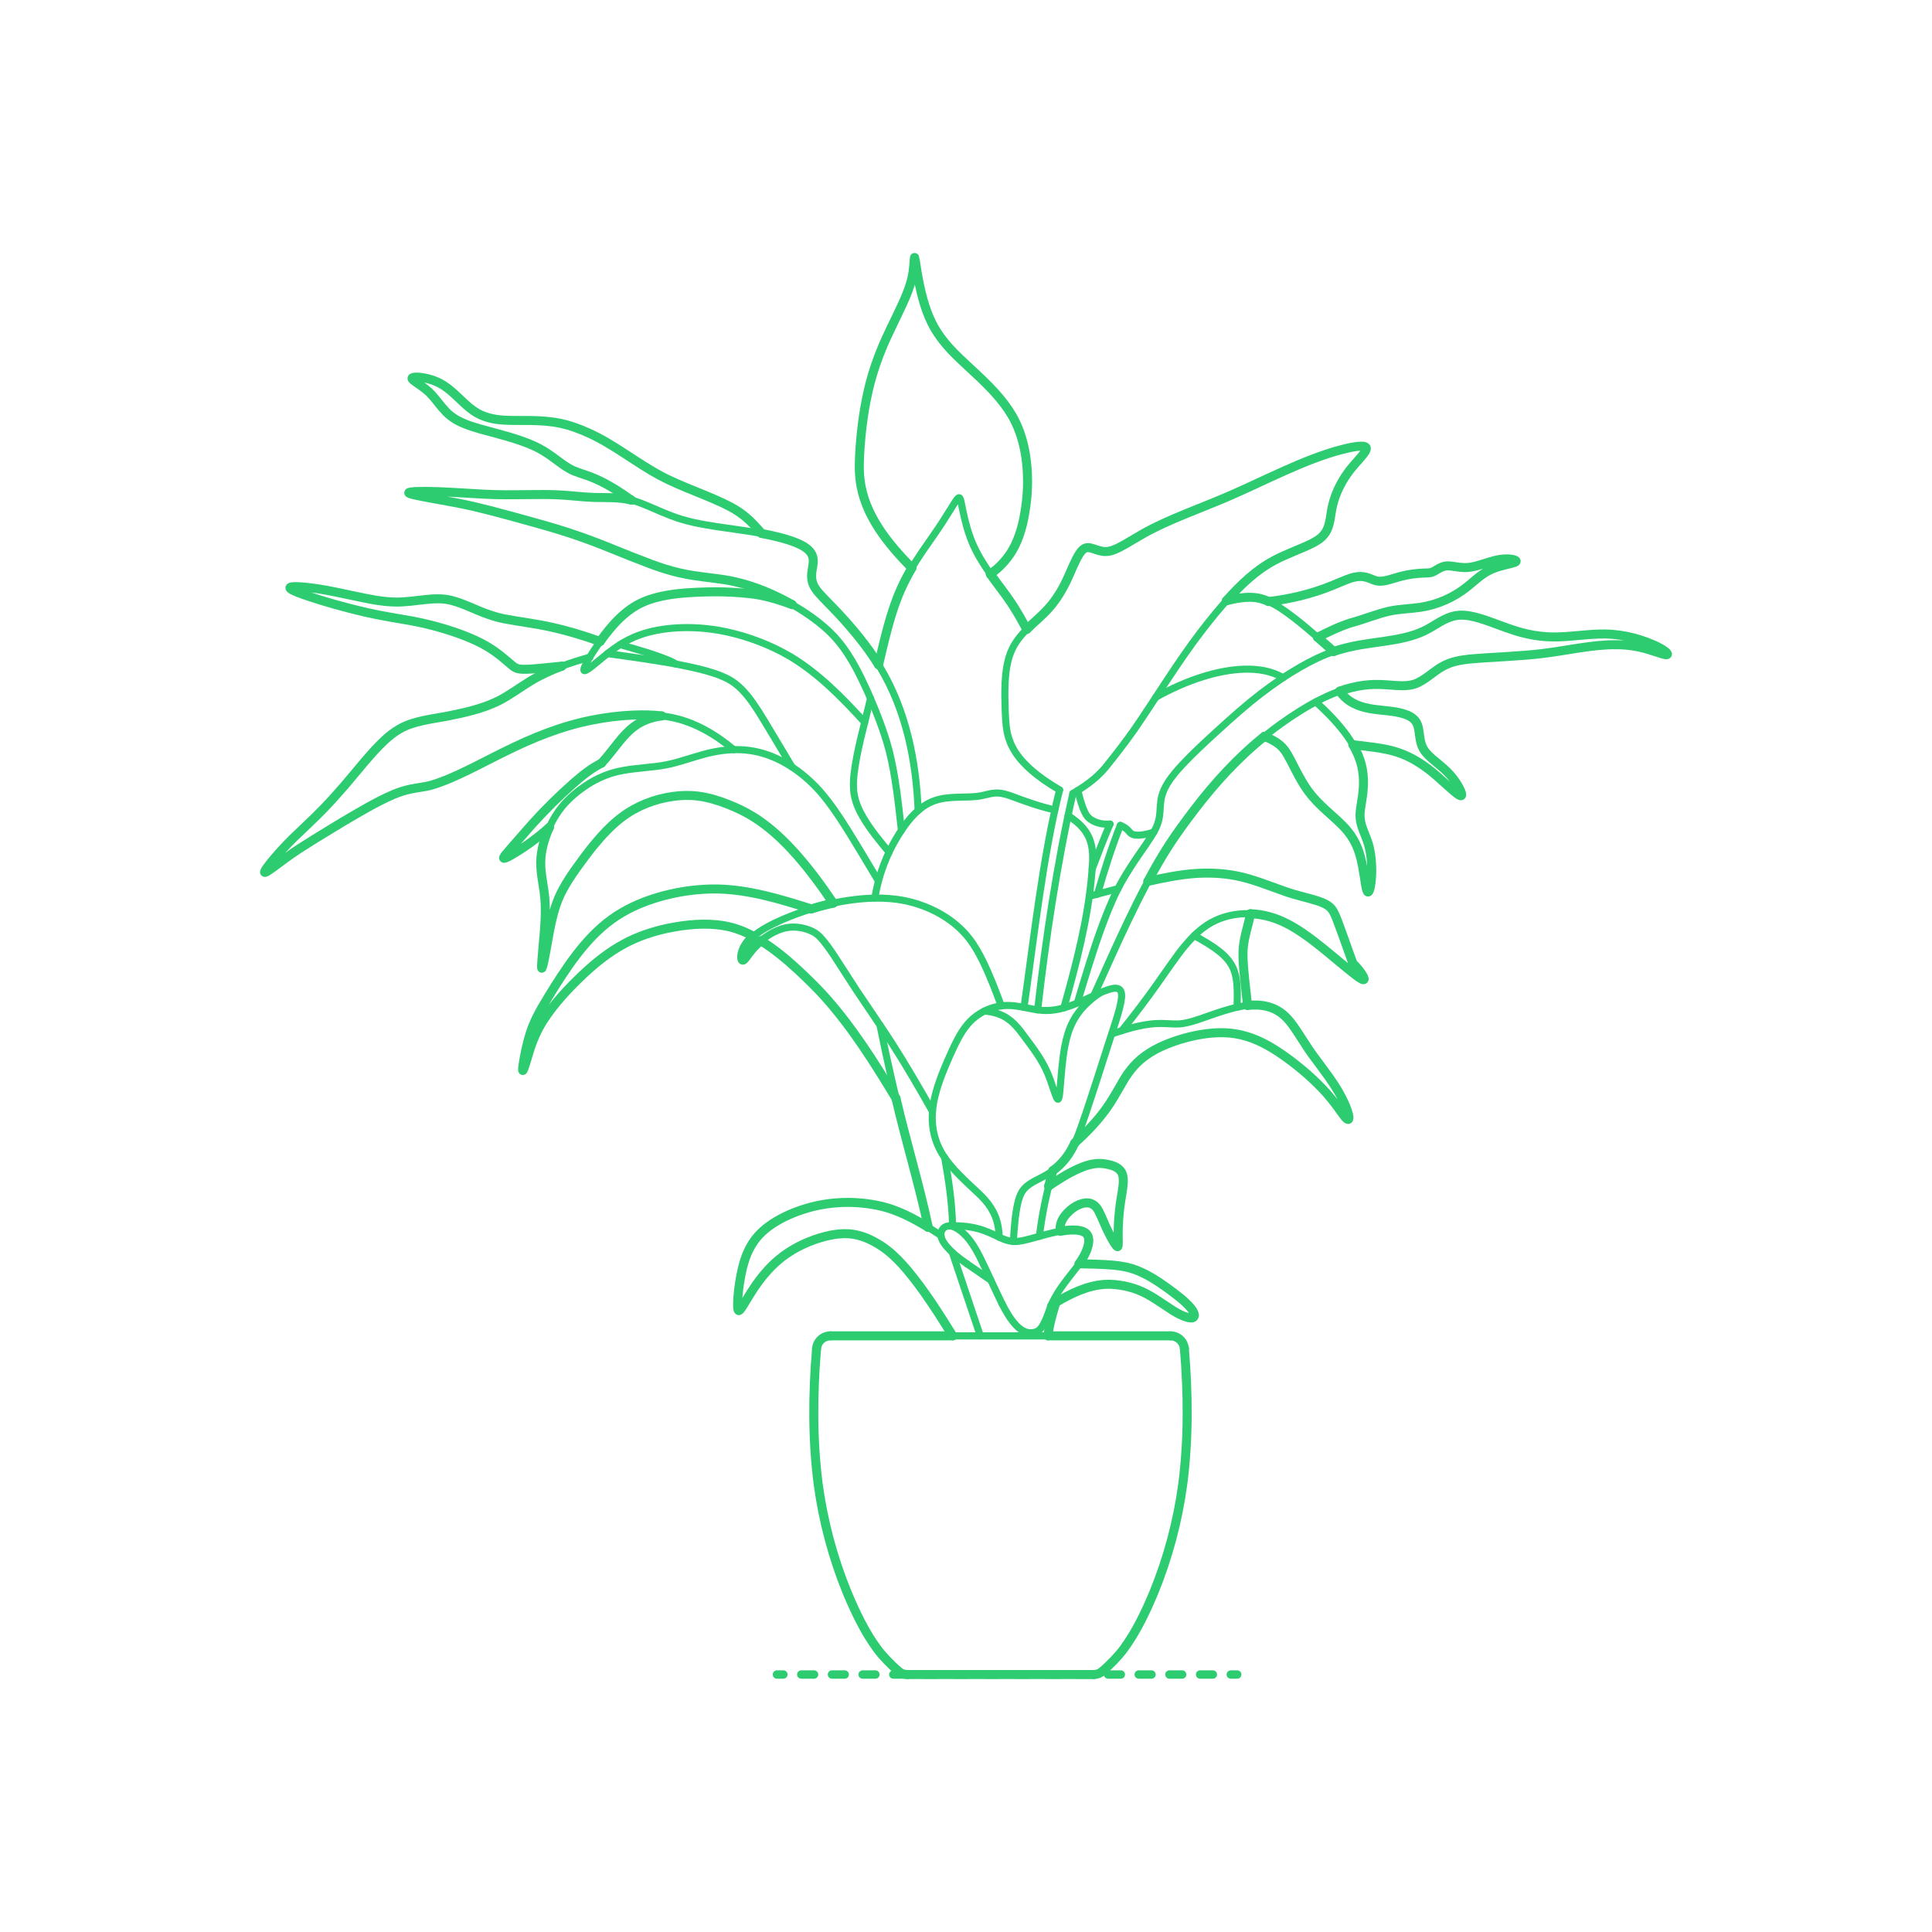 <?xml version="1.0" encoding="UTF-8"?>
<svg xmlns="http://www.w3.org/2000/svg" width="750" height="750" version="1.1" viewBox="0 0 750 750">
  <!-- Generator: Adobe Illustrator 29.7.1, SVG Export Plug-In . SVG Version: 2.1.1 Build 8)  -->
  <g id="FILL-BACKGROUND">
    <rect width="750" height="750" fill="#fff"/>
  </g>
  <g id="_x32_D_x24_AG-DIAGRAM">
    <g id="POLYLINE">
      <g>
        <line x1="301.608" y1="650.046" x2="304.108" y2="650.046" fill="none" stroke="#2ecc71" stroke-linecap="round" stroke-linejoin="round" stroke-width="3.25"/>
        <line x1="311.055" y1="650.046" x2="474.32" y2="650.046" fill="none" stroke="#2ecc71" stroke-dasharray="4.962 6.947" stroke-linecap="round" stroke-linejoin="round" stroke-width="3.25"/>
        <line x1="477.793" y1="650.046" x2="480.293" y2="650.046" fill="none" stroke="#2ecc71" stroke-linecap="round" stroke-linejoin="round" stroke-width="3.25"/>
      </g>
    </g>
  </g>
  <g id="_x32_D_x24_AG-PLANTS">
    <g id="POLYLINE1" data-name="POLYLINE">
      <path d="M416.493,308.02c-6.171,27.238-10.525,56.255-13.678,84.008" fill="none" stroke="#2ecc71" stroke-linecap="round" stroke-linejoin="round" stroke-width="2.75"/>
    </g>
    <g id="POLYLINE2" data-name="POLYLINE">
      <path d="M411.326,306.651c-4.318-2.56-8.56-5.409-12.228-8.852-2.44-2.303-4.639-4.926-6.159-7.932-1.305-2.546-2.043-5.36-2.354-8.196-.364-3.595-.428-7.639-.502-11.254-.025-3.761.086-7.631.707-11.344.421-2.497,1.087-4.987,2.204-7.268,1.69-3.483,4.363-6.39,7.167-9.014,2.291-2.12,5.311-4.736,7.3-7.09,1.743-2.014,3.289-4.231,4.611-6.542,2.224-3.774,3.981-8.609,5.978-12.509.668-1.228,1.374-2.506,2.463-3.411.484-.398,1.09-.639,1.718-.649,1.133-.027,2.321.492,3.386.832,1.187.4,2.43.718,3.69.691,1.045-.012,2.073-.278,3.046-.643,1.451-.548,2.854-1.309,4.203-2.069l7.028-4.114c9.559-5.51,23.635-10.367,33.784-14.828,13.645-5.888,29.011-14.157,43.39-17.908,2.47-.621,5.011-1.259,7.567-1.341.511,0,1.041.011,1.524.196l.025.01.024.011.024.011.023.011.022.011.022.012.021.012.021.012.02.012.019.013.019.013.018.013.018.014.017.014.016.014.016.014.015.015.015.015.014.015.014.015.013.016.012.016.012.016.011.016.011.017.01.017.01.017.009.017.009.018.008.018.008.018.007.018.007.019.006.019.005.019.005.019.004.02.004.02.003.02.003.02.002.02.002.021v.021s.002.021.002.021v.021s0,.022,0,.022v.022s-.002.022-.002.022v.022s-.003.023-.003.023l-.002.023-.003.023-.003.023-.004.024c-.068.368-.253.704-.444,1.021-1.331,2.014-3.42,4.048-4.94,5.925-2.846,3.39-5.138,7.277-6.648,11.441-1.064,2.813-1.513,5.744-1.963,8.698-.262,1.502-.606,3.02-1.294,4.389-.528,1.064-1.268,2.023-2.157,2.81-2.162,1.864-4.899,2.973-7.488,4.109-5.345,2.226-11.23,4.574-15.915,7.993-4.289,3.027-8.147,6.726-11.708,10.572-4.044,4.388-8.118,9.386-11.74,14.134-8.896,11.595-17.476,25.785-25.779,37.827-3.27,4.658-7.65,10.315-11.232,14.745-3.457,4.149-7.949,7.314-12.579,10.027" fill="none" stroke="#2ecc71" stroke-linecap="round" stroke-linejoin="round" stroke-width="2.75"/>
    </g>
    <g id="POLYLINE3" data-name="POLYLINE">
      <path d="M397.524,391.06c3.793-26.538,7.297-58.589,13.803-84.41" fill="none" stroke="#2ecc71" stroke-linecap="round" stroke-linejoin="round" stroke-width="2.75"/>
    </g>
    <g id="POLYLINE4" data-name="POLYLINE">
      <path d="M430.92,319.905c-2.164,4.872-5.024,12.408-6.941,17.451" fill="none" stroke="#2ecc71" stroke-linecap="round" stroke-linejoin="round" stroke-width="2.75"/>
    </g>
    <g id="POLYLINE5" data-name="POLYLINE">
      <path d="M418.394,306.871c.744,2.81,1.471,5.757,2.705,8.396.374.767.821,1.517,1.427,2.124,1.115,1.087,2.579,1.767,4.07,2.168,1.396.388,2.884.421,4.324.345" fill="none" stroke="#2ecc71" stroke-linecap="round" stroke-linejoin="round" stroke-width="2.75"/>
    </g>
    <g id="POLYLINE6" data-name="POLYLINE">
      <path d="M434.903,320.41c1.074.421,2.111,1.008,2.921,1.838.387.398.741.904,1.176,1.251.234.189.501.337.783.441.842.3,1.76.294,2.643.255,1.898-.118,3.786-.557,5.549-1.267" fill="none" stroke="#2ecc71" stroke-linecap="round" stroke-linejoin="round" stroke-width="2.75"/>
    </g>
    <g id="POLYLINE7" data-name="POLYLINE">
      <path d="M426.047,347.08c2.546-8.871,5.457-18.09,8.856-26.67" fill="none" stroke="#2ecc71" stroke-linecap="round" stroke-linejoin="round" stroke-width="2.75"/>
    </g>
    <g id="POLYLINE8" data-name="POLYLINE">
      <path d="M233.516,296.24c2.384-2.588,4.61-5.595,6.819-8.334,1.66-2.042,3.452-4.046,5.547-5.651,3.153-2.468,7.041-3.838,10.987-4.342" fill="none" stroke="#2ecc71" stroke-linecap="round" stroke-linejoin="round" stroke-width="2.75"/>
    </g>
    <g id="POLYLINE9" data-name="POLYLINE">
      <path d="M213.267,321.173c-4.558,4.089-9.601,7.772-14.903,10.836-.681.374-1.395.772-2.121,1.05-.153.055-.312.109-.474.127h-.014s-.013.002-.013.002h-.013s-.013.001-.013.001h-.012s-.012,0-.012,0h-.012s-.011-.001-.011-.001h-.011s-.01-.002-.01-.002l-.01-.002-.01-.002-.009-.002-.009-.002-.009-.003-.008-.003-.008-.003-.007-.004-.007-.004-.007-.004-.006-.004-.006-.005-.006-.005-.005-.005-.005-.005-.005-.006-.004-.006-.004-.006-.004-.006-.003-.007-.003-.007-.003-.007-.002-.007-.002-.008-.002-.008v-.008s-.002-.009-.002-.009v-.009s0-.009,0-.009v-.009s0-.01,0-.01v-.01s.002-.01.002-.01v-.01s.003-.01.003-.01l.002-.011.002-.011.003-.011.003-.011.003-.012.004-.012c.035-.112.094-.22.152-.321.242-.404.56-.792.856-1.158,6.518-7.599,13.796-16.028,21.099-22.826,4.9-4.526,9.891-9.309,15.885-12.358" fill="none" stroke="#2ecc71" stroke-linecap="round" stroke-linejoin="round" stroke-width="2.75"/>
    </g>
    <g id="POLYLINE10" data-name="POLYLINE">
      <path d="M369.863,518.573c-5.366-8.652-11.043-17.626-17.572-25.439-2.427-2.862-5.044-5.645-8.015-7.947-2.13-1.649-4.475-3.055-6.924-4.175-2.577-1.175-5.363-1.941-8.198-2.077-2.194-.117-4.413.12-6.567.533-2.948.573-5.858,1.488-8.636,2.624-4.216,1.725-8.23,4.034-11.713,6.98-3.759,3.147-6.909,6.996-9.62,11.066-1.402,2.028-3.282,5.336-4.636,7.411-.193.296-.431.63-.665.897-.08.089-.17.18-.27.248-.061.041-.127.074-.201.078h-.004s-.004,0-.004,0h-.004s-.004,0-.004,0h-.004s-.004,0-.004,0h-.004s-.004,0-.004,0h-.004s-.004-.001-.004-.001h-.004s-.004-.001-.004-.001h-.004s-.004-.002-.004-.002h-.004s-.004-.002-.004-.002h-.004s-.004-.002-.004-.002h-.004s-.004-.002-.004-.002h-.004s-.004-.003-.004-.003h-.004s-.004-.003-.004-.003l-.004-.002-.004-.002-.004-.002-.004-.002-.004-.002-.004-.002c-.059-.033-.102-.087-.135-.145-.052-.092-.084-.194-.111-.296-.089-.364-.108-.752-.126-1.125-.04-1.321.036-2.693.132-4.011.264-3.338.808-6.711,1.523-9.982.907-4.102,2.362-8.165,4.841-11.591,2.448-3.432,5.895-6.026,9.543-8.073,5.546-3.072,11.691-5.08,17.945-6.077,4.597-.722,9.315-.846,13.949-.429,3.324.302,6.681.841,9.887,1.784,7.629,2.259,14.54,6.484,21.114,10.872" fill="none" stroke="#2ecc71" stroke-linecap="round" stroke-linejoin="round" stroke-width="2.75"/>
    </g>
    <g id="POLYLINE11" data-name="POLYLINE">
      <line x1="406.906" y1="518.573" x2="369.863" y2="518.573" fill="none" stroke="#2ecc71" stroke-linecap="round" stroke-linejoin="round" stroke-width="2.75"/>
    </g>
    <g id="POLYLINE12" data-name="POLYLINE">
      <path d="M409.87,505.612c-.965,3.209-1.988,6.666-2.615,9.952-.178.987-.343,2.005-.35,3.01" fill="none" stroke="#2ecc71" stroke-linecap="round" stroke-linejoin="round" stroke-width="2.75"/>
    </g>
    <g id="POLYLINE13" data-name="POLYLINE">
      <line x1="375.43" y1="490.654" x2="384.649" y2="496.992" fill="none" stroke="#2ecc71" stroke-linecap="round" stroke-linejoin="round" stroke-width="2.75"/>
    </g>
    <g id="POLYLINE14" data-name="POLYLINE">
      <path d="M388.948,506.02c-2.54-5.138-6.206-13.314-8.756-18.445-.714-1.381-1.5-2.803-2.342-4.107-1.124-1.744-2.414-3.417-3.961-4.807-.963-.858-2.011-1.656-3.183-2.206-.68-.315-1.418-.546-2.172-.556-.819-.018-1.643.28-2.244.841-.633.576-.994,1.417-1.027,2.269-.065,1.65.858,3.137,1.833,4.397,2.316,2.878,5.324,5.144,8.334,7.249" fill="none" stroke="#2ecc71" stroke-linecap="round" stroke-linejoin="round" stroke-width="2.75"/>
    </g>
    <g id="POLYLINE15" data-name="POLYLINE">
      <path d="M407.982,506.776c-.933,2.675-1.823,5.503-3.284,7.942-.433.691-.948,1.355-1.62,1.829-.762.545-1.704.766-2.627.831-2.359.182-4.414-1.249-5.969-2.887-2.32-2.465-4.008-5.472-5.535-8.472" fill="none" stroke="#2ecc71" stroke-linecap="round" stroke-linejoin="round" stroke-width="2.75"/>
    </g>
    <g id="POLYLINE16" data-name="POLYLINE">
      <path d="M418.916,490.603c4.262.095,9.13.144,13.353.546,3.045.282,6.109.839,8.965,1.957,4.337,1.672,8.293,4.285,12.049,6.991,2.992,2.209,6.117,4.466,8.618,7.235.608.705,1.187,1.464,1.547,2.329.143.36.256.753.201,1.143-.035.258-.18.501-.406.634-.273.166-.604.196-.917.192-.824-.027-1.628-.28-2.398-.556-1.599-.593-3.124-1.422-4.574-2.317-4.242-2.673-8.839-6.233-13.55-8.012-2.236-.876-4.604-1.471-6.977-1.832-2.194-.342-4.447-.477-6.661-.272-7.311.702-14.041,4.313-20.182,8.135" fill="none" stroke="#2ecc71" stroke-linecap="round" stroke-linejoin="round" stroke-width="2.75"/>
    </g>
    <g id="POLYLINE17" data-name="POLYLINE">
      <path d="M525.162,373.951c1.513,1.526,2.999,3.156,4.047,5.045.154.307.319.627.349.973v.013s0,.013,0,.013v.013s0,.012,0,.012v.012s-.001.012-.001.012v.012s-.002.011-.002.011v.011s-.003.011-.003.011l-.002.011-.002.01-.002.01-.003.01-.003.01-.003.009-.004.009-.004.009-.004.009-.004.008-.005.008-.005.008-.005.008-.005.007-.006.007-.006.007-.006.007-.006.006-.007.006-.007.006-.007.005-.008.005-.008.005-.008.005-.008.004-.009.004-.009.004-.009.003-.009.003-.01.003-.01.003-.01.002-.011.002-.011.002h-.011s-.011.003-.011.003h-.012s-.012.001-.012.001h-.012s-.013,0-.013,0h-.013s-.013,0-.013,0h-.013s-.014-.002-.014-.002l-.014-.002-.014-.002c-.166-.024-.327-.091-.478-.161-.632-.308-1.235-.747-1.806-1.156-9.674-7.236-19.551-17.568-30.927-22.079-9.394-3.688-20.79-2.946-28.926,3.315-2.811,2.112-5.258,4.714-7.48,7.428-2.724,3.25-7.847,10.818-10.364,14.336-4.173,5.892-9.164,12.483-13.699,18.094" fill="none" stroke="#2ecc71" stroke-linecap="round" stroke-linejoin="round" stroke-width="2.75"/>
    </g>
    <g id="POLYLINE18" data-name="POLYLINE">
      <path d="M445.608,342.146c6.253-1.383,12.753-2.734,19.147-3.102,5.057-.275,10.187-.044,15.161.941,6.128,1.131,13.358,4.133,19.267,6.177,3.78,1.351,8.507,2.34,12.336,3.561,1.055.352,2.125.757,3.104,1.288.829.448,1.612,1.012,2.215,1.743.543.65.957,1.406,1.321,2.167,1.181,2.389,5.963,16.297,7.002,19.031" fill="none" stroke="#2ecc71" stroke-linecap="round" stroke-linejoin="round" stroke-width="2.75"/>
    </g>
    <g id="POLYLINE19" data-name="POLYLINE">
      <line x1="454.377" y1="518.573" x2="322.391" y2="518.573" fill="none" stroke="#2ecc71" stroke-linecap="round" stroke-linejoin="round" stroke-width="2.75"/>
    </g>
    <g id="POLYLINE20" data-name="POLYLINE">
      <path d="M459.779,523.513c-.114-1.32-.735-2.587-1.707-3.487-.99-.927-2.338-1.458-3.695-1.453" fill="none" stroke="#2ecc71" stroke-linecap="round" stroke-linejoin="round" stroke-width="2.75"/>
    </g>
    <g id="POLYLINE21" data-name="POLYLINE">
      <path d="M428.176,648.629c2.845-2.593,5.649-5.336,7.963-8.42,4.945-6.698,8.588-14.403,11.795-22.059,5.471-13.383,9.251-27.577,11.201-41.902,2.26-17.419,2.109-35.253.643-52.735" fill="none" stroke="#2ecc71" stroke-linecap="round" stroke-linejoin="round" stroke-width="2.75"/>
    </g>
    <g id="POLYLINE22" data-name="POLYLINE">
      <path d="M424.521,650.046c1.338.004,2.669-.512,3.655-1.417" fill="none" stroke="#2ecc71" stroke-linecap="round" stroke-linejoin="round" stroke-width="2.75"/>
    </g>
    <g id="POLYLINE23" data-name="POLYLINE">
      <line x1="352.247" y1="650.046" x2="424.521" y2="650.046" fill="none" stroke="#2ecc71" stroke-linecap="round" stroke-linejoin="round" stroke-width="2.75"/>
    </g>
    <g id="POLYLINE24" data-name="POLYLINE">
      <path d="M348.592,648.629c.986.905,2.317,1.421,3.655,1.417" fill="none" stroke="#2ecc71" stroke-linecap="round" stroke-linejoin="round" stroke-width="2.75"/>
    </g>
    <g id="POLYLINE25" data-name="POLYLINE">
      <path d="M316.989,523.513c-1.466,17.481-1.617,35.315.643,52.735,1.95,14.326,5.731,28.519,11.202,41.902,3.207,7.656,6.849,15.359,11.795,22.059,2.314,3.084,5.119,5.829,7.963,8.42" fill="none" stroke="#2ecc71" stroke-linecap="round" stroke-linejoin="round" stroke-width="2.75"/>
    </g>
    <g id="POLYLINE26" data-name="POLYLINE">
      <path d="M322.391,518.573c-1.325-.004-2.642.501-3.625,1.39-1.012.903-1.66,2.199-1.777,3.551" fill="none" stroke="#2ecc71" stroke-linecap="round" stroke-linejoin="round" stroke-width="2.75"/>
    </g>
    <g id="POLYLINE27" data-name="POLYLINE">
      <path d="M335.643,280.369c-8.585-9.425-17.712-18.795-28.699-25.415-7.751-4.555-16.335-7.839-25.12-9.731-6.712-1.41-13.655-1.925-20.496-1.382-5.215.432-10.459,1.461-15.278,3.545-2.735,1.187-5.345,2.732-7.765,4.469-2.803,1.982-5.714,4.597-8.413,6.725-.722.556-1.507,1.17-2.321,1.588-.159.076-.327.15-.503.176l-.014.002-.014.002h-.013s-.013.002-.013.002h-.013s-.013.001-.013.001h-.012s-.012,0-.012,0h-.012s-.012-.001-.012-.001h-.012s-.011-.003-.011-.003l-.011-.002-.011-.002-.011-.002-.01-.003-.01-.003-.01-.003-.01-.004-.009-.004-.009-.004-.009-.005-.009-.005-.008-.005-.008-.006-.008-.006-.008-.006-.007-.007-.007-.007-.007-.007-.006-.007-.006-.008-.006-.008-.006-.008-.005-.009-.005-.009-.005-.009-.005-.01-.004-.01-.004-.01-.004-.011-.004-.011-.003-.012-.003-.012-.003-.012-.002-.013-.002-.013-.002-.013-.002-.014v-.014s-.002-.014-.002-.014v-.015s-.001-.015-.001-.015v-.015c.007-.349.141-.686.262-1.009.925-2.197,2.275-4.289,3.549-6.299,2.067-3.164,4.367-6.326,6.816-9.205,2.53-2.96,5.392-5.707,8.699-7.787,3.677-2.361,7.914-3.711,12.187-4.501,3.77-.708,7.701-1.052,11.531-1.247,4.312-.199,8.93-.298,13.239-.1,4.077.223,8.388.485,12.399,1.266,4.125.802,8.238,2.141,12.18,3.587" fill="none" stroke="#2ecc71" stroke-linecap="round" stroke-linejoin="round" stroke-width="2.75"/>
    </g>
    <g id="POLYLINE28" data-name="POLYLINE">
      <path d="M463.61,363.186c3.473,1.936,7.032,3.957,10.118,6.476,2.23,1.82,4.199,4.071,5.236,6.788.693,1.766,1.025,3.665,1.192,5.549.256,2.898.153,6.091.075,9.006" fill="none" stroke="#2ecc71" stroke-linecap="round" stroke-linejoin="round" stroke-width="2.75"/>
    </g>
    <g id="POLYLINE29" data-name="POLYLINE">
      <path d="M484.29,390.309c-.526-5.047-1.5-12.72-1.721-17.705-.07-1.664-.065-3.382.104-5.04.388-4.196,2.004-8.727,2.76-12.863" fill="none" stroke="#2ecc71" stroke-linecap="round" stroke-linejoin="round" stroke-width="2.75"/>
    </g>
    <g id="POLYLINE30" data-name="POLYLINE">
      <path d="M368.305,475.904c3.696-.187,7.448.061,11.039.984,2.989.721,6.006,2.161,8.77,3.503,1.261.575,2.569,1.112,3.935,1.377.973.192,1.978.226,2.965.137,1.653-.15,3.33-.586,4.934-1.005,4.182-1.13,9.06-2.653,13.336-3.188,1.985-.24,4.037-.389,6.01.019.882.195,1.776.527,2.425,1.178,1.092,1.107,1.062,2.822.773,4.25-.716,3.283-2.603,6.18-4.59,8.837-1.901,2.489-4.594,5.768-6.318,8.359-1.362,2.021-2.591,4.204-3.601,6.423" fill="none" stroke="#2ecc71" stroke-linecap="round" stroke-linejoin="round" stroke-width="2.75"/>
    </g>
    <g id="POLYLINE31" data-name="POLYLINE">
      <line x1="369.66" y1="486.132" x2="380.552" y2="518.573" fill="none" stroke="#2ecc71" stroke-linecap="round" stroke-linejoin="round" stroke-width="2.75"/>
    </g>
    <g id="POLYLINE32" data-name="POLYLINE">
      <path d="M387.916,480.299c-.093-2.727-.536-5.479-1.531-8.028-.907-2.357-2.312-4.51-3.981-6.397-1.448-1.72-4.527-4.444-6.192-6.033-2.5-2.381-5.122-4.891-7.309-7.558-1.615-1.957-3.104-4.066-4.236-6.342-1.141-2.281-1.945-4.74-2.375-7.253-.821-4.694-.306-9.535.913-14.115,1.356-5.174,3.507-10.27,5.69-15.148,1.879-4.102,3.783-8.371,6.724-11.835,1.33-1.567,2.904-2.935,4.642-4.033,3.304-2.091,7.205-3.291,11.125-3.244,3.924.031,8.07,1.298,11.947,1.784,2.118.277,4.284.235,6.391-.11,3.487-.559,6.837-1.854,10.057-3.269,3.539-1.504,7.936-3.923,11.627-4.878,1.166-.263,2.712-.481,3.507.621.54.79.527,1.812.47,2.731-.293,3.153-1.379,6.361-2.278,9.389-2.715,7.978-11.907,37.683-14.906,44.902-.966,2.307-2.063,4.611-3.461,6.69-1.572,2.355-3.545,4.453-5.826,6.134-2.261,1.723-5.188,3.067-7.687,4.416-1.734.962-3.405,2.187-4.464,3.896-.861,1.396-1.333,3-1.706,4.586-1.051,4.762-1.356,9.868-1.671,14.73" fill="none" stroke="#2ecc71" stroke-linecap="round" stroke-linejoin="round" stroke-width="2.75"/>
    </g>
    <g id="POLYLINE33" data-name="POLYLINE">
      <path d="M382.126,392.503c3.284.213,6.586,1.134,9.282,3.069,3.587,2.526,6.114,6.726,8.768,10.153,1.803,2.467,3.624,5.104,5.05,7.805,1.017,1.894,1.87,3.937,2.593,5.962.401,1.109,1.806,5.444,2.274,6.433.103.218.21.443.363.631l.012.013.011.013.011.012.011.012.011.011.011.01.011.01.011.009.011.009.011.008.011.007.011.007.011.006.011.005.011.005.011.004.011.004.01.003.01.002.01.002h.01s.01.001.01.001h.01s.01-.001.01-.001l.01-.002.01-.002.01-.003.01-.004.01-.004.01-.005.01-.006.01-.006.01-.007.01-.008.009-.009.009-.009.009-.01.009-.011.009-.011.009-.012.009-.013.009-.014.009-.014.009-.015.009-.016.009-.017.009-.017.009-.018c.071-.153.115-.321.155-.485.176-.787.256-1.643.34-2.445.481-5.404.91-12.343,1.96-17.606.637-3.283,1.588-6.554,3.161-9.518,2.364-4.54,6.19-8.146,10.402-10.974" fill="none" stroke="#2ecc71" stroke-linecap="round" stroke-linejoin="round" stroke-width="2.75"/>
    </g>
    <g id="POLYLINE34" data-name="POLYLINE">
      <path d="M408.692,454.47c-2.352,8.306-4.192,16.867-5.195,25.445" fill="none" stroke="#2ecc71" stroke-linecap="round" stroke-linejoin="round" stroke-width="2.75"/>
    </g>
    <g id="POLYLINE35" data-name="POLYLINE">
      <path d="M407.108,460.421c3.672-2.499,7.514-4.94,11.577-6.753,2.506-1.097,5.183-2.001,7.944-2.029,1.45-.011,2.906.234,4.31.583,1.115.292,2.23.699,3.157,1.398.494.373.924.837,1.237,1.371.334.564.537,1.201.639,1.847.284,1.963-.057,3.976-.342,5.921-.989,5.473-1.592,11.264-1.548,16.819-.002.916.094,2.973.006,3.857-.017.131-.036.266-.093.386l-.004.007-.004.007-.004.007-.004.007-.004.007-.004.006-.004.006-.004.006-.004.006-.004.005-.004.005-.004.005-.005.005-.005.005-.005.004-.005.004-.005.004-.005.004-.005.004-.005.003-.005.003-.005.003-.005.003-.005.002-.005.002-.005.002-.006.002-.006.002h-.006s-.006.002-.006.002h-.006s-.006.002-.006.002h-.006s-.006,0-.006,0h-.006s-.006,0-.006,0h-.006s-.006-.001-.006-.001h-.006s-.007-.002-.007-.002h-.007s-.007-.003-.007-.003l-.007-.002-.007-.002-.007-.002-.007-.002-.007-.003-.007-.003-.007-.003-.007-.003-.007-.004-.008-.004-.008-.004-.008-.004c-.211-.133-.365-.343-.519-.535-1.067-1.469-1.923-3.141-2.757-4.751-1.317-2.486-2.571-5.929-3.863-8.434-.294-.539-.621-1.075-1.018-1.544-.723-.872-1.729-1.489-2.86-1.639-1.559-.208-3.134.267-4.516.965-1.978,1.034-3.757,2.589-5.066,4.396-.622.882-1.121,1.868-1.372,2.921-.21.873-.242,1.789-.088,2.673" fill="none" stroke="#2ecc71" stroke-linecap="round" stroke-linejoin="round" stroke-width="2.75"/>
    </g>
    <g id="POLYLINE36" data-name="POLYLINE">
      <path d="M417.231,443.686c3.901-3.493,7.651-7.331,10.844-11.486,2.889-3.654,5.591-8.472,7.902-12.54,1.848-3.153,4.119-6.102,6.924-8.463,4.362-3.692,9.742-5.974,15.149-7.673,5.388-1.639,11.035-2.695,16.681-2.629,3.18.044,6.364.544,9.403,1.481,5.716,1.746,10.88,4.978,15.685,8.468,5.381,3.96,10.535,8.413,15.013,13.379,1.441,1.617,2.889,3.419,4.174,5.162.441.616,2.809,3.949,3.339,4.51.151.167.321.336.501.472.105.077.22.151.347.185l.009.002.009.002.009.002.009.002.009.002h.009s.009.003.009.003h.009s.009.002.009.002h.008s.008,0,.008,0h.008s.008,0,.008,0h.008s.008,0,.008,0h.008s.008-.001.008-.001h.008s.008-.002.008-.002h.008s.007-.003.007-.003l.007-.002.007-.002.007-.002.007-.002.007-.003.007-.003.007-.003.007-.003.007-.003.007-.004.006-.004.006-.004.006-.004.006-.004.006-.005.006-.005.006-.005.006-.005.006-.005.006-.006.005-.006.005-.006.005-.006.005-.006.005-.006.005-.007.005-.007.005-.007.005-.007.005-.007.005-.008.004-.008.004-.008.004-.008.004-.008c.082-.18.088-.384.086-.578-.014-.452-.109-.905-.215-1.343-.568-2.17-1.54-4.253-2.546-6.252-2.946-5.947-8.192-12.26-12.026-17.683-2.448-3.385-5.173-8.233-7.745-11.52-1.505-1.93-3.3-3.685-5.469-4.851-7.226-3.9-15.748-1.338-23.052,1.043-3.912,1.281-9.359,3.511-13.39,4.129-2.207.355-4.942.109-7.178.012-7.021-.331-13.892,1.82-20.471,4.037" fill="none" stroke="#2ecc71" stroke-linecap="round" stroke-linejoin="round" stroke-width="2.75"/>
    </g>
    <g id="POLYLINE37" data-name="POLYLINE">
      <path d="M366.714,449.396c1.566,8.663,2.896,17.651,3.076,26.457" fill="none" stroke="#2ecc71" stroke-linecap="round" stroke-linejoin="round" stroke-width="2.75"/>
    </g>
    <g id="POLYLINE38" data-name="POLYLINE">
      <path d="M361.99,431.461c-4.662-8.337-10.455-18.256-15.597-26.278-1.902-3.056-11.644-17.403-13.842-20.671l-8.803-13.616c-1.722-2.541-3.499-5.179-5.649-7.378-1.08-1.096-2.432-1.886-3.864-2.429-2.964-1.159-6.269-1.55-9.392-.862-1.923.421-3.753,1.226-5.464,2.187-2.186,1.242-4.233,2.778-6.019,4.549-1.55,1.497-2.895,3.47-4.226,5.161-.174.199-.353.413-.585.545l-.01.005-.01.005-.01.005-.01.005-.01.004-.01.004-.01.004-.01.003-.01.003-.01.003-.01.003-.01.002-.009.002-.009.002h-.009s-.009.002-.009.002h-.009s-.009.001-.009.001h-.009s-.009,0-.009,0h-.009s-.009-.001-.009-.001h-.009s-.009-.002-.009-.002l-.009-.002-.008-.002-.008-.002-.008-.003-.008-.003-.008-.003-.008-.004-.008-.004-.008-.004-.008-.005-.008-.005-.008-.005-.008-.005-.008-.006-.008-.006-.007-.006-.007-.007-.007-.007-.007-.007-.007-.008-.007-.008-.007-.008-.007-.009-.007-.009-.007-.009-.007-.01-.007-.01-.007-.01-.006-.011-.006-.011c-.109-.202-.145-.436-.168-.662-.038-.45.005-.906.082-1.35.533-2.804,2.341-5.212,4.467-7.044,3.382-2.834,7.426-4.796,11.438-6.569,7.223-3.08,14.846-5.484,22.573-6.903,7.089-1.248,14.418-1.835,21.579-.891,6.065.804,12.002,2.784,17.293,5.863,4.177,2.439,7.993,5.593,10.949,9.437,2.167,2.805,3.909,5.969,5.458,9.151,2.601,5.382,4.852,11.308,6.938,16.912" fill="none" stroke="#2ecc71" stroke-linecap="round" stroke-linejoin="round" stroke-width="2.75"/>
    </g>
    <g id="POLYLINE39" data-name="POLYLINE">
      <path d="M341.612,397.904c3.038,15.343,7.109,32.759,11.094,47.899,2.226,8.57,5.994,22.119,7.66,30.68" fill="none" stroke="#2ecc71" stroke-linecap="round" stroke-linejoin="round" stroke-width="2.75"/>
    </g>
    <g id="POLYLINE40" data-name="POLYLINE">
      <path d="M347.819,426.349c-8.352-13.83-17.182-27.893-28.05-39.897-3.059-3.358-6.628-6.823-9.954-9.924-4.478-4.149-9.281-8.12-14.469-11.353" fill="none" stroke="#2ecc71" stroke-linecap="round" stroke-linejoin="round" stroke-width="2.75"/>
    </g>
    <g id="POLYLINE41" data-name="POLYLINE">
      <path d="M292.472,363.476c-3.517-1.954-7.35-3.394-11.319-4.088-7.302-1.253-14.85-.488-22.062.994-5.834,1.244-11.587,3.178-16.839,6.029-6.237,3.345-11.781,7.912-16.878,12.789-5.522,5.342-10.857,11.098-14.928,17.643-2.065,3.363-3.653,7.035-4.83,10.798-.599,1.917-1.578,5.396-2.279,7.231-.089.213-.17.441-.305.63l-.005.006-.005.006-.005.005-.005.005-.004.005-.004.004-.004.004-.004.004-.004.003-.004.003-.004.003-.004.002-.004.002-.004.002h-.004s-.004.002-.004.002h-.004s-.004.001-.004.001h-.003s-.003,0-.003,0h-.003s-.003-.002-.003-.002h-.003s-.003-.003-.003-.003l-.003-.002-.003-.002-.003-.003-.003-.003-.003-.003-.003-.004-.003-.004-.003-.004-.002-.005-.002-.005-.002-.006-.002-.006-.002-.006-.002-.007-.002-.007-.002-.007-.002-.008-.002-.008c-.035-.187-.012-.395-.005-.584.12-1.516.419-3.128.687-4.627.745-3.87,1.658-7.786,3.071-11.47,2.099-5.479,5.634-10.807,8.677-15.818,6.97-10.978,14.806-22.171,26.297-28.788,5.149-3.002,10.821-5.125,16.582-6.612,6.645-1.692,13.554-2.573,20.413-2.459,12.43.272,24.577,4.031,36.347,7.741" fill="none" stroke="#2ecc71" stroke-linecap="round" stroke-linejoin="round" stroke-width="2.75"/>
    </g>
    <g id="POLYLINE42" data-name="POLYLINE">
      <path d="M409.457,314.387c-5.587-1.163-11.734-3.419-17.103-5.419-1.971-.694-4.052-1.271-6.161-1.094-1.596.102-3.393.639-4.958.966-1.455.319-2.967.462-4.454.513l-5.468.137c-2.777.111-5.608.362-8.255,1.254-2.443.81-4.681,2.18-6.61,3.873-3.042,2.677-5.468,6.014-7.625,9.424-4.647,7.475-7.871,15.9-9.19,24.611" fill="none" stroke="#2ecc71" stroke-linecap="round" stroke-linejoin="round" stroke-width="2.75"/>
    </g>
    <g id="POLYLINE43" data-name="POLYLINE">
      <path d="M414.631,316.618c2.254,1.445,4.413,3.126,6.098,5.222,1.167,1.447,2.077,3.111,2.626,4.889,1.243,4.033.802,8.368.466,12.508-1.467,17.616-6.071,35.043-10.83,52.018" fill="none" stroke="#2ecc71" stroke-linecap="round" stroke-linejoin="round" stroke-width="2.75"/>
    </g>
    <g id="POLYLINE44" data-name="POLYLINE">
      <path d="M424.618,386.505c8.412-18.623,17.181-38.989,27.876-56.355,2.847-4.601,6.403-9.497,9.652-13.849,4.259-5.661,8.901-11.346,13.737-16.524,6.351-6.823,13.51-13.131,21.066-18.587,4.778-3.435,9.871-6.712,15.109-9.395,4.575-2.336,9.431-4.277,14.479-5.299,3.541-.73,7.21-.937,10.816-.707,3.721.171,8.286.965,11.869-.264,4.003-1.416,7.173-4.876,10.863-6.871,1.611-.899,3.371-1.525,5.162-1.956,1.623-.392,3.325-.647,4.983-.829,8.553-.795,20.081-1.092,28.572-2.176,9.26-1.08,19.598-3.576,28.943-3.41,4.417.031,8.681.73,12.888,2.07,1.224.365,4.636,1.584,5.84,1.788.193.028.393.052.586.012l.011-.003.011-.003.01-.003.01-.003.01-.003.01-.003.009-.003.009-.004.009-.004.009-.004.008-.004.008-.004.008-.004.008-.004.007-.005.007-.005.007-.005.006-.005.006-.005.006-.005.006-.005.005-.005.005-.006.005-.006.005-.006.004-.006.004-.006.004-.006.004-.006.003-.007.003-.007.003-.007.003-.007.002-.007.002-.007.002-.007.002-.007v-.008s.002-.008.002-.008v-.008s.001-.008.001-.008v-.008s0-.008,0-.008v-.008s0-.008,0-.008v-.009s-.002-.009-.002-.009v-.009s-.003-.009-.003-.009l-.002-.009-.002-.009-.002-.009-.003-.009-.003-.01-.003-.01-.003-.01-.004-.01-.004-.01-.004-.01c-.123-.269-.35-.476-.564-.673-1.391-1.168-3.069-1.971-4.709-2.727-6.698-2.943-14.055-4.535-21.383-4.225-6.43.198-13.946,1.508-20.374,1.021-3.268-.211-6.539-.785-9.699-1.64-3.704-.964-8.818-2.98-12.444-4.285-2.302-.807-4.692-1.592-7.087-2.059-1.484-.286-3.013-.46-4.524-.349-2.122.143-4.169.856-6.051,1.82-2.895,1.486-5.753,3.588-8.773,4.825-6.639,2.809-14.702,3.47-21.79,4.561-5.147.804-10.295,2.019-15.123,3.999-4.59,1.865-9.052,4.302-13.27,6.899-5.575,3.455-10.989,7.399-16.061,11.555-5.613,4.595-11.958,10.435-17.314,15.369-4.036,3.806-8.306,7.85-11.872,12.092-2.217,2.668-4.26,5.623-5.187,9.004-.743,2.547-.553,5.309-.913,7.915-.236,1.705-.781,3.364-1.542,4.905-1.645,3.341-5.865,9.013-7.943,12.16-2.445,3.659-4.863,7.507-6.843,11.44-2.48,4.898-4.557,10.208-6.438,15.368-3.192,8.742-6.473,19.684-9.149,28.649" fill="none" stroke="#2ecc71" stroke-linecap="round" stroke-linejoin="round" stroke-width="2.75"/>
    </g>
    <g id="POLYLINE45" data-name="POLYLINE">
      <line x1="422.861" y1="347.948" x2="433.998" y2="344.978" fill="none" stroke="#2ecc71" stroke-linecap="round" stroke-linejoin="round" stroke-width="2.75"/>
    </g>
    <g id="POLYLINE46" data-name="POLYLINE">
      <path d="M448.683,270.683c5.755-3.226,11.843-5.969,18.14-7.953,5.253-1.641,10.736-2.798,16.251-2.957,5.158-.133,10.53.634,15.015,3.326" fill="none" stroke="#2ecc71" stroke-linecap="round" stroke-linejoin="round" stroke-width="2.75"/>
    </g>
    <g id="POLYLINE47" data-name="POLYLINE">
      <path d="M510.795,272.453c4.534,4.144,8.94,8.609,12.47,13.651,1.826,2.624,3.427,5.455,4.498,8.474.789,2.212,1.273,4.546,1.445,6.887.227,2.845-.017,5.736-.456,8.551-.339,2.326-.937,5.009-.781,7.354.255,3.841,2.458,7.265,3.399,10.938.64,2.417.949,4.933,1.071,7.426.106,2.379.052,4.791-.261,7.154-.136.929-.283,1.889-.619,2.77-.073.175-.152.354-.279.497l-.008.008-.008.008-.008.008-.008.008-.008.007-.008.007-.008.007-.008.006-.008.006-.008.006-.008.005-.008.005-.008.005-.008.004-.008.004-.008.004-.008.004-.008.003-.008.003-.008.003-.008.002-.008.002-.008.002h-.008s-.008.002-.008.002h-.008s-.008,0-.008,0h-.008s-.008,0-.008,0h-.008s-.008-.002-.008-.002h-.008s-.008-.003-.008-.003l-.008-.002-.008-.002-.008-.003-.008-.003-.008-.003-.008-.004-.008-.004-.008-.004-.008-.005-.008-.005-.008-.005-.008-.006-.008-.006-.008-.007-.008-.007-.008-.007-.008-.008-.008-.008-.008-.008-.008-.009-.008-.009-.008-.009-.008-.01-.008-.01c-.083-.112-.14-.243-.19-.372-.273-.771-.402-1.641-.549-2.446-.779-4.716-1.343-9.811-3.153-14.251-.994-2.474-2.408-4.783-4.132-6.817-2.078-2.503-5.759-5.612-8.186-7.84-2.319-2.128-4.61-4.392-6.491-6.923-2.79-3.711-4.978-8.219-7.101-12.346-.725-1.375-1.492-2.798-2.434-4.038-1.9-2.589-4.863-4.028-7.749-5.249" fill="none" stroke="#2ecc71" stroke-linecap="round" stroke-linejoin="round" stroke-width="2.75"/>
    </g>
    <g id="POLYLINE48" data-name="POLYLINE">
      <path d="M520.051,268.31c1.06,1.541,2.419,2.881,3.982,3.908,1.723,1.14,3.68,1.906,5.675,2.419,4.691,1.231,9.869,1.012,14.553,2.278,1.62.447,3.263,1.067,4.52,2.217.771.698,1.316,1.619,1.613,2.612.56,1.835.613,4.021,1.03,5.89.302,1.448.848,2.865,1.753,4.046,1.57,2.077,3.93,3.814,5.908,5.495,1.807,1.506,3.563,3.144,4.991,5.021,1.156,1.518,2.236,3.147,2.978,4.911.172.449.36.918.355,1.406v.017s-.002.017-.002.017l-.002.017-.002.016-.002.016-.002.015-.003.015-.003.015-.003.014-.004.014-.004.014-.004.013-.005.013-.005.012-.005.012-.006.012-.006.011-.006.011-.006.01-.007.01-.007.01-.007.009-.008.009-.008.008-.008.008-.009.008-.009.007-.009.007-.01.006-.01.006-.01.006-.011.005-.011.005-.011.004-.011.004-.012.003-.012.003-.012.003-.013.002-.013.002h-.013s-.014.002-.014.002h-.014s-.014,0-.014,0h-.015s-.015-.002-.015-.002l-.015-.002-.016-.002-.016-.002-.016-.003-.017-.003-.017-.004-.017-.004-.018-.005c-.305-.09-.578-.27-.842-.443-1.831-1.26-6.446-5.598-8.195-7.098-4.584-4-9.753-7.515-15.597-9.36-5.085-1.67-11.776-2.208-17.1-2.888" fill="none" stroke="#2ecc71" stroke-linecap="round" stroke-linejoin="round" stroke-width="2.75"/>
    </g>
    <g id="POLYLINE49" data-name="POLYLINE">
      <path d="M517.758,252.909c-6.516-5.643-13.394-11.999-20.556-16.773-2.273-1.43-4.662-2.788-7.236-3.59-4.544-1.367-9.384-.432-13.885.665" fill="none" stroke="#2ecc71" stroke-linecap="round" stroke-linejoin="round" stroke-width="2.75"/>
    </g>
    <g id="POLYLINE50" data-name="POLYLINE">
      <path d="M492.47,233.511c8.387-.962,16.734-2.96,24.554-6.159,1.88-.755,5.291-2.252,7.167-2.874.891-.294,1.819-.527,2.752-.634,1.641-.204,3.219.063,4.744.682,1.105.438,2.312,1.019,3.508,1.083,1.047.074,2.102-.093,3.122-.322,1.863-.426,4.096-1.221,5.953-1.672,2.693-.656,5.485-1.042,8.254-1.152.898-.041,2.223.002,3.087-.242,1.06-.279,2.007-1.029,2.963-1.537.809-.446,1.681-.809,2.598-.948.85-.134,1.722-.05,2.57.061,1.952.289,4.062.656,6.034.491,2.782-.203,6.124-1.463,8.804-2.247,2.562-.777,5.266-1.322,7.948-.983.466.061.94.145,1.385.302.177.066.357.141.503.264l.009.008.009.008.009.008.008.008.008.008.008.008.007.008.007.008.007.008.006.008.006.008.006.008.005.008.005.008.005.008.004.008.004.008.004.008.003.008.003.008.003.008.002.008.002.008.002.008v.008s.002.008.002.008v.008s.001.008.001.008v.008s0,.008,0,.008v.008s-.002.008-.002.008v.008s-.003.008-.003.008l-.002.008-.002.008-.003.008-.003.008-.003.008-.004.008-.004.008-.005.008-.005.008-.005.008-.006.008-.006.008-.006.008-.007.008-.007.008-.007.008-.008.008-.008.008-.009.008-.009.008-.009.008-.01.008-.01.008-.01.008c-.138.104-.302.172-.462.235-.963.355-3.139.82-4.156,1.087-1.916.496-3.852,1.08-5.628,1.962-1.648.819-3.163,1.916-4.591,3.07l-3.892,3.232c-5.361,4.341-11.945,7.204-18.782,8.135-3.676.511-7.777.611-11.407,1.392-4.858,1.055-10.042,3.232-14.852,4.508-4.533,1.397-8.927,3.544-13.152,5.685" fill="none" stroke="#2ecc71" stroke-linecap="round" stroke-linejoin="round" stroke-width="2.75"/>
    </g>
    <g id="POLYLINE51" data-name="POLYLINE">
      <path d="M323.459,350.603c-4.817-7.166-10.084-14.312-15.944-20.661-3.861-4.17-8.075-8.097-12.755-11.336-3.807-2.658-8.008-4.769-12.33-6.453-3.539-1.386-7.239-2.532-11.011-3.053-3.371-.48-6.825-.406-10.193.071-4.006.559-7.975,1.658-11.68,3.285-2.889,1.271-5.657,2.877-8.177,4.778-4.544,3.44-8.414,7.758-11.96,12.196-1.954,2.449-4.088,5.379-5.912,7.935-1.858,2.639-3.709,5.417-5.2,8.282-4.169,7.702-5.128,17.244-6.809,25.723-.237,1.203-.565,2.781-.916,3.967,0,0-.023.071-.023.071l-.022.066-.021.061-.01.029-.01.027-.01.026-.01.025-.01.023-.01.022-.009.021c-.011.026-.029.058-.044.083l-.004.006-.004.006-.004.006-.004.005-.004.005-.004.005-.004.004-.004.004-.004.004-.004.003-.004.003-.004.003-.003.002-.003.002h-.003s-.003.003-.003.003h-.003s-.003.001-.003.001h-.003s-.003,0-.003,0h-.003s-.003-.002-.003-.002h-.003s-.003-.003-.003-.003l-.003-.002-.003-.003-.003-.003-.003-.003-.003-.004-.003-.004-.002-.004-.002-.005-.002-.005-.002-.006-.002-.006-.002-.006-.002-.007-.002-.007-.002-.007-.002-.008c-.056-.328-.028-.681-.022-1.013.054-1.81.973-11.872,1.127-13.871.364-4.961.539-10.042-.198-14.976l-.838-5.517c-.352-2.495-.569-5.052-.334-7.567.39-4.22,1.706-8.33,3.497-12.156,1.315-2.794,2.948-5.468,4.943-7.83,2.486-2.942,5.464-5.471,8.642-7.638,3.307-2.234,6.948-4.043,10.783-5.166,4.885-1.471,11.417-1.853,16.498-2.461,2.648-.311,5.333-.808,7.906-1.504,4.645-1.246,10.258-3.298,14.97-4.175,4.453-.878,9.07-1.175,13.579-.578,10.05,1.324,19.069,7.056,25.997,14.265,3.223,3.363,6.042,7.219,8.636,11.082,4.689,6.942,11.165,18.087,15.563,25.332" fill="none" stroke="#2ecc71" stroke-linecap="round" stroke-linejoin="round" stroke-width="2.75"/>
    </g>
    <g id="POLYLINE52" data-name="POLYLINE">
      <path d="M356.42,314.64c-.745-19.235-4.675-38.841-14.691-55.498-4.198-7.042-9.485-13.526-14.982-19.592-2.179-2.429-5.853-6.062-8.091-8.469-1.113-1.228-2.241-2.511-2.914-4.042-.823-1.832-.792-3.838-.47-5.782.203-1.346.59-2.971.395-4.33-.146-1.189-.722-2.297-1.551-3.154-.898-.942-2.022-1.645-3.173-2.237-1.846-.935-3.842-1.624-5.819-2.223-11.417-3.432-24.273-3.939-35.884-6.503-2.95-.654-5.91-1.538-8.734-2.612-3.483-1.291-8.395-3.621-11.872-4.928-3.069-1.186-6.344-1.832-9.626-2.004-2.709-.186-6.599-.051-9.311-.187-3.762-.177-8.815-.777-12.573-.956-7.186-.381-16.902.091-24.098-.096-9.487-.173-21.889-1.546-31.36-1.217,0,0-.423.02-.423.02l-.396.023-.367.026-.173.014-.165.015-.157.016-.149.017-.141.018-.132.019-.063.01-.061.01-.059.01-.056.01-.054.011-.052.011-.05.011-.047.011-.045.012-.022.006-.021.006-.02.006-.02.006-.019.006-.019.006-.018.006-.017.006-.017.006-.016.006-.016.006-.015.006-.014.007-.014.007-.013.007-.012.007-.012.007-.011.007-.011.007-.01.007-.009.007-.009.007-.008.007-.007.007-.007.007-.006.007-.005.007-.005.007-.004.008-.003.008-.003.008-.002.008v.008s-.002.008-.002.008v.008s0,.008,0,.008v.008s.004.008.004.008l.003.008.004.008.004.008.005.008.006.008.006.008.007.008.008.009.009.009.009.009.01.009.011.009.011.009.012.009.013.009.014.009.014.009.015.009c.458.242.986.355,1.483.49,4.34,1.028,14.271,2.651,18.656,3.573,6.477,1.242,16.134,3.891,22.608,5.66,4.514,1.246,12.118,3.348,16.46,4.729,4.918,1.535,10.308,3.429,15.105,5.315,6.292,2.465,18.696,7.691,24.977,9.59,3.605,1.137,7.369,1.987,11.104,2.572,3.851.623,9.547,1.147,13.376,1.848,4.765.861,9.463,2.304,13.95,4.116,5.498,2.237,10.866,5.055,15.835,8.301,3.587,2.364,7.068,5.012,10.117,8.045,6.649,6.558,10.827,15.132,14.617,23.55,3.105,7.192,6.141,14.762,8.094,22.358,2.469,9.84,3.569,20.605,4.692,30.69" fill="none" stroke="#2ecc71" stroke-linecap="round" stroke-linejoin="round" stroke-width="2.75"/>
    </g>
    <g id="POLYLINE53" data-name="POLYLINE">
      <path d="M345.131,330.804c-3.529-4.224-7.168-8.655-9.985-13.385-1.605-2.717-2.95-5.654-3.512-8.776-.487-2.608-.4-5.304-.115-7.931.482-4.485,1.514-9.241,2.511-13.649l3.923-15.927" fill="none" stroke="#2ecc71" stroke-linecap="round" stroke-linejoin="round" stroke-width="2.75"/>
    </g>
    <g id="POLYLINE54" data-name="POLYLINE">
      <path d="M341.066,258.051c2.219-9.391,4.418-19.401,8.194-28.285,2.31-5.422,5.349-10.589,8.645-15.467,2.009-2.903,6.305-9.003,8.14-11.888,1.112-1.697,3.705-5.945,4.836-7.676.293-.428.59-.88.955-1.25.087-.084.181-.166.289-.221l.01-.005.01-.004.01-.004.009-.004.009-.004.009-.004.009-.003.009-.003.009-.003.009-.003.009-.002.009-.002.009-.002.009-.002h.009s.009-.002.009-.002h.009s.009-.001.009-.001h.009s.009,0,.009,0h.008s.008,0,.008,0h.008s.008.002.008.002h.008s.008.003.008.003l.008.002.008.002.008.002.008.002.008.003.008.003.008.003.008.003.008.004.008.004.008.004.008.004.008.005.008.005.007.005.007.005.007.006.007.006.007.006.007.006.007.007.007.007.007.007.007.007.007.007.007.008c.275.337.399.999.506,1.427.884,4.439,1.822,9.024,3.36,13.286,3.051,8.956,9.34,16.517,14.831,24.073,2.71,3.838,5.12,8.049,7.333,12.192" fill="none" stroke="#2ecc71" stroke-linecap="round" stroke-linejoin="round" stroke-width="2.75"/>
    </g>
    <g id="POLYLINE55" data-name="POLYLINE">
      <path d="M353.983,220.486c-9.319-9.477-18.545-20.672-20.107-34.335-.478-3.987-.268-8.118-.003-12.118.577-8.354,1.747-16.825,3.814-24.946,1.186-4.668,2.789-9.367,4.637-13.814,2.091-5.178,5.985-12.753,8.306-17.871,1.348-3.012,2.625-6.155,3.37-9.377.365-1.584.595-3.246.746-4.864.094-.817.141-2.341.264-3.147l.002-.008.002-.007.002-.007.002-.006.002-.006.002-.005.002-.005.002-.004.002-.004.002-.003.002-.002.003-.002h.003s.003-.002.003-.002h.003s.003,0,.003,0h.003s.003.003.003.003l.003.002.003.003.003.003.003.004.003.005.003.005.003.006.003.006.003.007.003.008.003.008c.119.256.917,5.627,1.003,6.06,1.176,6.587,2.656,13.28,5.645,19.308,1.888,3.766,4.451,7.186,7.316,10.264,4.088,4.379,9.644,9.07,13.854,13.333,4.983,4.964,9.65,10.503,12.297,17.093,1.782,4.307,2.798,8.926,3.303,13.55.555,5.081.506,10.252-.073,15.329-.707,5.771-1.85,11.623-4.447,16.868-2.172,4.414-5.511,8.229-9.546,11.035" fill="none" stroke="#2ecc71" stroke-linecap="round" stroke-linejoin="round" stroke-width="2.75"/>
    </g>
    <g id="POLYLINE56" data-name="POLYLINE">
      <path d="M284.826,291.017c-7.046-5.93-15.275-10.797-24.408-12.543-6.513-1.28-13.256-1.115-19.839-.527-13.101,1.217-25.882,5.095-37.802,10.597-7.871,3.535-18.63,9.413-26.51,12.937-2.423,1.075-5.002,2.147-7.532,2.94-2.732.917-5.986,1.259-8.808,1.786-2.035.39-4.068.99-6.001,1.734-6.084,2.413-11.995,5.934-17.663,9.194-7.851,4.785-17.571,10.358-25.008,15.715-1.94,1.399-5.502,4.166-7.48,5.408-.259.15-.523.314-.813.395l-.013.003-.013.003-.013.002-.012.002-.012.002h-.012s-.011.002-.011.002h-.011s-.011.001-.011.001h-.01s-.01,0-.01,0h-.01s-.009-.002-.009-.002h-.009s-.008-.003-.008-.003l-.008-.002-.008-.002-.007-.003-.007-.003-.007-.004-.006-.004-.006-.004-.006-.005-.005-.005-.005-.005-.004-.006-.004-.006-.004-.007-.003-.007-.003-.007-.003-.008-.002-.008-.002-.009v-.009s-.002-.009-.002-.009v-.01s0-.01,0-.01v-.01s0-.011,0-.011v-.011s.002-.012.002-.012l.002-.012.002-.012.002-.013.003-.013.003-.014.003-.014c.21-.639.838-1.451,1.235-2.013,3.037-4.016,6.55-7.781,10.139-11.308,2.488-2.39,8.955-8.48,11.204-10.85,2.825-2.916,5.864-6.294,8.517-9.368,4.509-5.234,10.44-12.857,15.453-17.488,1.818-1.676,3.783-3.249,5.948-4.455,5.318-3.073,12.424-3.765,18.379-4.905,6.647-1.324,13.445-2.804,19.575-5.776,4.864-2.361,9.779-6.259,14.498-8.887,6.627-3.74,14.01-6.16,21.294-8.272" fill="none" stroke="#2ecc71" stroke-linecap="round" stroke-linejoin="round" stroke-width="2.75"/>
    </g>
    <g id="POLYLINE57" data-name="POLYLINE">
      <path d="M235.817,253.718c8.569,1.203,20.201,2.784,28.58,4.46,4.277.853,8.715,1.819,12.855,3.188,2.779.932,5.544,2.089,7.918,3.833,1.971,1.451,3.665,3.267,5.199,5.165,1.462,1.819,2.859,3.904,4.122,5.871,2.459,3.844,10.485,17.413,12.96,21.514" fill="none" stroke="#2ecc71" stroke-linecap="round" stroke-linejoin="round" stroke-width="2.75"/>
    </g>
    <g id="POLYLINE58" data-name="POLYLINE">
      <path d="M232.969,249.022c-6.194-2.237-12.631-4.187-19.064-5.598-5.485-1.275-12.717-2.138-18.264-3.217-2.009-.409-4.045-.989-5.98-1.666-4.644-1.571-9.647-4.272-14.412-5.47-3.34-.858-6.855-.68-10.254-.307-3.414.386-7.865,1.002-11.27.952-2.707-.015-5.46-.339-8.13-.773-9.627-1.659-20.163-4.722-29.942-5.195-.894-.021-1.953-.074-2.75.16l-.024.008-.023.009-.022.009-.021.009-.02.009-.019.009-.019.01-.018.01-.017.01-.016.01-.015.01-.014.011-.013.011-.013.011-.012.011-.011.011-.01.012-.009.012-.008.012-.007.012-.006.012-.006.013-.005.013-.004.013-.003.013-.002.013v.014s-.001.014-.001.014v.014s.003.014.003.014l.003.015.004.015.005.015.006.015.007.015.008.016.008.016.009.016.01.016.011.016.012.017.013.017.014.017.015.017.016.018.017.018.018.018.019.018.02.018c.225.196.493.346.755.488,1.347.695,2.847,1.233,4.27,1.753,7.869,2.73,16.339,5.076,24.453,6.957,4.881,1.142,12.723,2.416,17.722,3.294,5.364.993,10.778,2.412,15.951,4.143,3.706,1.257,7.456,2.703,10.929,4.507,2.224,1.16,4.384,2.529,6.387,4.037,1.851,1.359,3.939,3.278,5.73,4.725.654.528,1.397.97,2.227,1.144.679.155,1.388.195,2.083.208,3.657.052,11.101-.907,14.816-1.218" fill="none" stroke="#2ecc71" stroke-linecap="round" stroke-linejoin="round" stroke-width="2.75"/>
    </g>
    <g id="POLYLINE59" data-name="POLYLINE">
      <path d="M240.701,250.227c6.295,1.834,13.136,3.694,19.178,6.223.856.386,1.739.783,2.498,1.341" fill="none" stroke="#2ecc71" stroke-linecap="round" stroke-linejoin="round" stroke-width="2.75"/>
    </g>
    <g id="POLYLINE60" data-name="POLYLINE">
      <path d="M245.102,194.153c-4.391-3.128-9.012-6.122-13.96-8.294-2.784-1.272-5.826-2.011-8.497-3.129-2.923-1.284-5.818-3.675-8.408-5.536-2.116-1.535-4.381-2.94-6.764-4.022-6.323-2.921-14.319-4.769-21.048-6.643-4.066-1.2-8.302-2.495-11.646-5.202-2.284-1.838-4.133-4.406-5.98-6.664-.728-.882-1.507-1.768-2.345-2.548-.895-.836-1.907-1.61-2.905-2.32-.756-.545-2.528-1.688-3.196-2.297-.12-.112-.239-.232-.325-.373l-.007-.012-.007-.012-.006-.012-.006-.012-.006-.012-.005-.012-.005-.012-.005-.012-.004-.012-.004-.011-.003-.011-.003-.011-.003-.011-.002-.011-.002-.011v-.011s-.003-.011-.003-.011v-.011s0-.011,0-.011v-.01s0-.01,0-.01v-.01s.002-.01.002-.01l.002-.01.002-.01.003-.01.003-.01.003-.01.004-.009.004-.009.005-.009.005-.009.006-.009.006-.009.006-.009.007-.009.007-.009.008-.009.008-.008.009-.008.009-.008.01-.008.01-.008.01-.008.011-.008.011-.008.012-.008.012-.008.013-.007.013-.007.013-.007.014-.007c.377-.171.805-.191,1.213-.213,1.217-.033,2.439.136,3.63.372,2.038.418,4.04,1.094,5.878,2.074,2.013,1.08,3.81,2.548,5.497,4.077l4.24,3.973c1.868,1.717,3.932,3.271,6.268,4.289,3.63,1.618,7.68,1.963,11.611,2.018l7.667.036c3.753.064,7.576.303,11.255,1.071,3.849.804,7.601,2.176,11.168,3.818,9.948,4.471,18.82,11.897,28.463,16.898,8.209,4.308,18.335,7.441,26.549,11.749,2.096,1.137,4.134,2.476,5.956,4.016,2.222,1.864,4.206,4.082,6.083,6.288" fill="none" stroke="#2ecc71" stroke-linecap="round" stroke-linejoin="round" stroke-width="2.75"/>
    </g>
  </g>
  <g id="_x32_D_x24_AG-OUTLINE">
    <g id="POLYLINE61" data-name="POLYLINE">
      <path d="M307.517,234.699c-4.109-1.507-8.382-2.89-12.689-3.683-2.489-.477-5.287-.718-7.822-.922-4.064-.32-8.382-.419-12.457-.321-5.201.135-10.571.397-15.698,1.296-3.071.546-6.154,1.32-9.016,2.576-7.159,3.081-12.413,9.176-16.866,15.377" fill="none" stroke="#2ecc71" stroke-linecap="round" stroke-linejoin="round" stroke-width="3.5"/>
    </g>
    <g id="POLYLINE62" data-name="POLYLINE">
      <path d="M245.102,194.153c-4.583-1.201-9.79-.942-14.5-1.04-4.562-.158-10.044-.881-14.6-1.045-5.438-.236-14.612.046-20.098-.003-10.626,0-23.625-1.589-34.239-1.257-.723.035-1.509.072-2.226.189-.189.034-.388.07-.567.144l-.015.006-.014.007-.014.007-.013.007-.012.007-.012.007-.011.007-.011.007-.01.007-.009.007-.009.007-.008.007-.007.007-.007.007-.006.007-.005.007-.005.007-.004.008-.003.008-.003.008-.002.008v.008s-.002.008-.002.008v.008s0,.008,0,.008v.008s.004.008.004.008l.003.008.004.008.004.008.005.008.006.008.006.008.007.008.008.009.009.009.009.009.01.009.011.009.011.009.012.009.013.009.014.009.014.009.015.009c.401.215.861.321,1.297.442,4.443,1.072,14.348,2.674,18.842,3.621,6.53,1.251,16.096,3.883,22.608,5.66,4.428,1.231,12.179,3.359,16.46,4.729,4.915,1.533,10.31,3.43,15.104,5.315,6.149,2.411,18.799,7.729,24.977,9.59,3.605,1.137,7.369,1.987,11.104,2.572,4.88.777,11.122,1.25,15.931,2.366,7.84,1.762,15.356,4.967,22.338,8.913" fill="none" stroke="#2ecc71" stroke-linecap="round" stroke-linejoin="round" stroke-width="3.5"/>
    </g>
    <g id="POLYLINE63" data-name="POLYLINE">
      <path d="M295.661,207.084c-1.88-2.207-3.86-4.423-6.083-6.288-1.823-1.541-3.86-2.879-5.956-4.016-8.463-4.435-18.814-7.584-27.228-12.106-9.365-4.982-18.054-12.167-27.784-16.542-3.566-1.642-7.319-3.014-11.168-3.818-3.678-.768-7.504-1.008-11.255-1.071l-7.667-.036c-3.931-.055-7.981-.399-11.611-2.018-2.336-1.018-4.401-2.573-6.268-4.289l-4.24-3.973c-1.687-1.529-3.484-2.997-5.497-4.077-1.838-.98-3.84-1.657-5.878-2.074-1.191-.236-2.413-.405-3.63-.372-.408.022-.836.041-1.213.213l-.014.007-.013.007-.013.007-.013.007-.012.008-.012.008-.011.008-.011.008-.01.008-.01.008-.01.008-.009.008-.009.008-.008.008-.008.009-.007.009-.007.009-.006.009-.006.009-.006.009-.005.009-.005.009-.004.009-.004.009-.003.01-.003.01-.003.01-.002.01-.002.01v.01s-.002.01-.002.01v.01s0,.01,0,.01v.011s0,.011,0,.011v.011s.003.011.003.011l.002.011.002.011.003.011.003.011.003.011.004.011.004.012.005.012.005.012.005.012.006.012.006.012.006.012.007.012.007.012c.086.141.205.26.325.373.66.603,2.452,1.76,3.196,2.297.999.712,2.009,1.484,2.905,2.32.838.78,1.617,1.666,2.345,2.548,1.849,2.26,3.695,4.824,5.981,6.664,3.344,2.707,7.58,4.002,11.646,5.202,6.75,1.881,14.709,3.717,21.048,6.643,2.382,1.082,4.648,2.487,6.763,4.022,2.665,1.912,5.585,4.341,8.607,5.622,2.657,1.07,5.69,1.848,8.298,3.043,4.947,2.172,9.569,5.166,13.96,8.294" fill="none" stroke="#2ecc71" stroke-linecap="round" stroke-linejoin="round" stroke-width="3.5"/>
    </g>
    <g id="POLYLINE64" data-name="POLYLINE">
      <path d="M341.066,258.051c-4.433-7.171-9.943-13.789-15.67-19.96-1.979-2.142-5.547-5.636-7.461-7.816-.505-.584-1.004-1.203-1.431-1.848-.875-1.291-1.389-2.821-1.438-4.381-.074-1.431.26-3.099.489-4.514.106-.694.193-1.409.155-2.112-.047-1.066-.404-2.116-1.037-2.976-1.398-1.883-3.673-2.961-5.791-3.834-4.236-1.663-8.763-2.664-13.222-3.524" fill="none" stroke="#2ecc71" stroke-linecap="round" stroke-linejoin="round" stroke-width="3.5"/>
    </g>
    <g id="POLYLINE65" data-name="POLYLINE">
      <path d="M353.983,220.486c-2.056,3.5-3.929,7.21-5.426,10.982-3.318,8.362-5.428,17.82-7.491,26.582" fill="none" stroke="#2ecc71" stroke-linecap="round" stroke-linejoin="round" stroke-width="3.5"/>
    </g>
    <g id="POLYLINE66" data-name="POLYLINE">
      <path d="M384.437,222.854c4.035-2.807,7.374-6.62,9.546-11.035,2.597-5.246,3.74-11.097,4.448-16.868.579-5.077.628-10.248.073-15.329-.505-4.625-1.521-9.243-3.303-13.55-2.647-6.59-7.314-12.13-12.297-17.093-4.212-4.266-9.764-8.95-13.854-13.333-2.864-3.077-5.428-6.498-7.316-10.264-2.989-6.027-4.47-12.721-5.645-19.308-.089-.456-.881-5.788-1.003-6.06l-.003-.008-.003-.008-.003-.007-.003-.006-.003-.006-.003-.005-.003-.005-.003-.004-.003-.003-.003-.003-.003-.002-.003-.002h-.003s-.003-.001-.003-.001h-.003s-.003,0-.003,0h-.003s-.003.003-.003.003l-.002.002-.002.003-.002.004-.002.004-.002.005-.002.005-.002.006-.002.006-.002.007-.002.007-.002.008c-.12.783-.175,2.366-.264,3.147-.152,1.622-.38,3.278-.746,4.864-.745,3.222-2.023,6.364-3.37,9.378-2.328,5.139-6.208,12.688-8.306,17.871-1.847,4.449-3.45,9.146-4.637,13.814-2.067,8.121-3.237,16.592-3.814,24.946-.264,3.999-.475,8.13.003,12.117,1.563,13.664,10.786,24.855,20.107,34.335" fill="none" stroke="#2ecc71" stroke-linecap="round" stroke-linejoin="round" stroke-width="3.5"/>
    </g>
    <g id="POLYLINE67" data-name="POLYLINE">
      <path d="M398.584,244.319c-1.864-3.487-3.905-7.094-6.095-10.384-2.199-3.336-5.759-7.797-8.051-11.082" fill="none" stroke="#2ecc71" stroke-linecap="round" stroke-linejoin="round" stroke-width="3.5"/>
    </g>
    <g id="POLYLINE68" data-name="POLYLINE">
      <path d="M476.081,233.21c5.414-6.075,11.417-11.886,18.671-15.709,4.509-2.433,10.127-4.32,14.703-6.621,1.191-.62,2.375-1.309,3.393-2.191.927-.802,1.699-1.787,2.244-2.886.687-1.369,1.033-2.889,1.294-4.389.251-1.438.553-3.729.895-5.108.279-1.199.65-2.432,1.068-3.59,1.51-4.164,3.802-8.051,6.648-11.441,1.521-1.879,3.607-3.909,4.94-5.925.191-.317.376-.653.444-1.021l.004-.024.003-.023.003-.023.002-.023.002-.023v-.022s.002-.022.002-.022v-.022s0-.022,0-.022v-.021s-.001-.021-.001-.021v-.021s-.003-.021-.003-.021l-.002-.02-.003-.02-.003-.02-.004-.02-.004-.02-.005-.019-.005-.019-.006-.019-.007-.019-.007-.018-.008-.018-.008-.018-.009-.018-.009-.017-.01-.017-.01-.017-.011-.017-.011-.016-.012-.016-.012-.016-.013-.016-.014-.015-.014-.015-.015-.015-.015-.015-.016-.014-.016-.014-.017-.014-.018-.014-.018-.013-.019-.013-.019-.013-.02-.012-.021-.012-.021-.012-.022-.012-.022-.011-.023-.011-.024-.011-.024-.011-.025-.01c-.514-.195-1.079-.198-1.622-.194-2.521.101-5.03.724-7.468,1.34-14.358,3.742-29.772,12.031-43.39,17.908-10.159,4.469-24.192,9.3-33.784,14.828l-7.028,4.114c-1.416.797-2.883,1.594-4.414,2.146-.994.358-2.046.593-3.106.566-1.553-.014-3.103-.579-4.559-1.076-.78-.252-1.597-.505-2.426-.436-.696.051-1.315.399-1.812.875-.539.508-.976,1.122-1.372,1.745-1.637,2.626-3.181,6.688-4.513,9.497-1.813,3.926-4.047,7.716-6.895,10.985-2.528,2.985-6.121,5.846-8.878,8.618" fill="none" stroke="#2ecc71" stroke-linecap="round" stroke-linejoin="round" stroke-width="3.5"/>
    </g>
    <g id="POLYLINE69" data-name="POLYLINE">
      <path d="M492.47,233.511c-1.647-.772-3.411-1.325-5.222-1.526-3.75-.415-7.535.334-11.166,1.226" fill="none" stroke="#2ecc71" stroke-linecap="round" stroke-linejoin="round" stroke-width="3.5"/>
    </g>
    <g id="POLYLINE70" data-name="POLYLINE">
      <path d="M511.475,247.409c4.225-2.141,8.618-4.287,13.152-5.685,4.816-1.278,9.991-3.452,14.852-4.508,3.781-.812,8.022-.884,11.844-1.454,6.679-.989,13.099-3.824,18.345-8.072l3.892-3.232c1.429-1.154,2.943-2.251,4.591-3.07,1.776-.882,3.712-1.467,5.628-1.962,1.03-.271,3.182-.73,4.156-1.087.16-.063.324-.131.462-.235l.01-.008.01-.008.01-.008.009-.008.009-.008.009-.008.008-.008.008-.008.007-.008.007-.008.007-.008.006-.008.006-.008.006-.008.005-.008.005-.008.005-.008.004-.008.004-.008.003-.008.003-.008.003-.008.002-.008.002-.008.002-.008v-.008s.002-.008.002-.008v-.008s0-.008,0-.008v-.008s0-.008,0-.008v-.008s-.002-.008-.002-.008v-.008s-.003-.008-.003-.008l-.002-.008-.002-.008-.003-.008-.003-.008-.003-.008-.004-.008-.004-.008-.004-.008-.005-.008-.005-.008-.005-.008-.006-.008-.006-.008-.006-.008-.007-.008-.007-.008-.007-.008-.008-.008-.008-.008-.008-.008-.009-.008-.009-.008-.009-.008c-.146-.122-.326-.198-.503-.264-.444-.158-.918-.241-1.385-.302-2.682-.339-5.387.206-7.948.983-2.693.788-6.012,2.042-8.804,2.247-1.969.165-4.085-.203-6.034-.491-.848-.111-1.72-.195-2.57-.061-.918.139-1.79.502-2.598.948-.957.508-1.903,1.258-2.962,1.537-.859.244-2.191.201-3.087.242-2.769.109-5.561.496-8.254,1.152-1.858.45-4.088,1.245-5.953,1.672-1.019.229-2.075.396-3.122.322-1.195-.059-2.409-.652-3.508-1.083-1.524-.619-3.104-.886-4.744-.682-.933.107-1.861.34-2.752.634-1.863.616-5.313,2.128-7.167,2.874-7.82,3.199-16.167,5.197-24.554,6.159" fill="none" stroke="#2ecc71" stroke-linecap="round" stroke-linejoin="round" stroke-width="3.5"/>
    </g>
    <g id="POLYLINE71" data-name="POLYLINE">
      <line x1="517.758" y1="252.909" x2="511.475" y2="247.409" fill="none" stroke="#2ecc71" stroke-linecap="round" stroke-linejoin="round" stroke-width="3.5"/>
    </g>
    <g id="POLYLINE72" data-name="POLYLINE">
      <path d="M520.051,268.31c2.996-1.062,6.114-1.867,9.268-2.28,2.649-.357,5.366-.404,8.033-.243,3.721.171,8.286.965,11.869-.264,4.003-1.416,7.173-4.876,10.863-6.871,1.611-.899,3.371-1.525,5.162-1.956,1.623-.392,3.325-.647,4.983-.829,8.553-.795,20.081-1.092,28.572-2.176,9.26-1.08,19.598-3.576,28.943-3.41,4.417.031,8.681.73,12.888,2.07,1.224.365,4.636,1.584,5.84,1.788.193.028.393.052.586.012l.011-.003.011-.003.01-.003.01-.003.01-.003.01-.003.009-.003.009-.004.009-.004.009-.004.008-.004.008-.004.008-.004.008-.004.007-.005.007-.005.007-.005.006-.005.006-.005.006-.005.006-.005.005-.005.005-.006.005-.006.005-.006.004-.006.004-.006.004-.006.004-.006.003-.007.003-.007.003-.007.003-.007.002-.007.002-.007.002-.007.002-.007v-.008s.002-.008.002-.008v-.008s.001-.008.001-.008v-.008s0-.008,0-.008v-.008s0-.008,0-.008v-.009s-.002-.009-.002-.009v-.009s-.003-.009-.003-.009l-.002-.009-.002-.009-.002-.009-.003-.009-.003-.01-.003-.01-.003-.01-.004-.01-.004-.01-.004-.01c-.123-.269-.35-.476-.564-.673-1.391-1.168-3.069-1.971-4.709-2.727-6.698-2.943-14.055-4.535-21.383-4.225-6.43.198-13.946,1.508-20.374,1.021-3.268-.211-6.539-.785-9.699-1.64-3.704-.964-8.818-2.98-12.444-4.285-2.491-.871-5.065-1.717-7.668-2.165-1.667-.286-3.387-.39-5.062-.115-4.591.699-8.309,3.949-12.383,5.917-2.393,1.159-4.966,1.98-7.546,2.603-5.362,1.313-12.002,1.925-17.452,2.874-3.434.605-6.918,1.425-10.218,2.556" fill="none" stroke="#2ecc71" stroke-linecap="round" stroke-linejoin="round" stroke-width="3.5"/>
    </g>
    <g id="POLYLINE73" data-name="POLYLINE">
      <path d="M525.178,289.088c5.35.685,11.998,1.215,17.1,2.888,5.844,1.845,11.013,5.36,15.597,9.36,1.781,1.529,6.34,5.818,8.195,7.098.264.173.537.353.842.443l.018.005.017.004.017.004.017.003.016.003.016.002.016.002.015.002h.015s.015.002.015.002h.014s.014,0,.014,0h.014s.013-.002.013-.002l.013-.002.013-.002.012-.003.012-.003.012-.003.011-.004.011-.004.011-.005.011-.005.01-.006.01-.006.01-.006.009-.007.009-.007.009-.008.008-.008.008-.008.008-.009.007-.009.007-.01.007-.01.006-.01.006-.011.006-.011.006-.012.005-.012.005-.012.005-.013.004-.013.004-.014.004-.014.003-.014.003-.015.003-.015.002-.015.002-.016.002-.016.002-.017v-.017s.002-.017.002-.017c.004-.527-.218-1.058-.411-1.542-.743-1.709-1.794-3.297-2.922-4.775-1.428-1.877-3.183-3.515-4.991-5.021-1.984-1.687-4.334-3.414-5.908-5.495-.905-1.181-1.45-2.598-1.753-4.046-.423-1.895-.469-4.103-1.052-5.96-.312-1.015-.895-1.945-1.7-2.64-1.357-1.18-3.107-1.785-4.824-2.225-4.56-1.144-9.59-.976-14.14-2.17-1.995-.512-3.952-1.279-5.675-2.419-1.563-1.027-2.923-2.367-3.982-3.908" fill="none" stroke="#2ecc71" stroke-linecap="round" stroke-linejoin="round" stroke-width="3.5"/>
    </g>
    <g id="POLYLINE74" data-name="POLYLINE">
      <path d="M490.849,285.845c2.885,1.22,5.85,2.66,7.749,5.249.942,1.239,1.709,2.662,2.434,4.038,2.127,4.133,4.308,8.631,7.101,12.346,1.88,2.53,4.172,4.795,6.491,6.922,2.578,2.367,6.313,5.492,8.488,8.205,1.681,2.052,3.039,4.378,3.989,6.855,1.68,4.319,2.244,9.291,2.993,13.848.147.805.275,1.674.549,2.446.05.13.107.26.19.372l.008.01.008.01.008.009.008.009.008.009.008.008.008.008.008.008.008.007.008.007.008.007.008.006.008.006.008.005.008.005.008.005.008.004.008.004.008.004.008.003.008.003.008.003.008.002.008.002.008.002h.008s.008.002.008.002h.008s.008.001.008.001h.008s.008,0,.008,0h.008s.008-.002.008-.002h.008s.008-.003.008-.003l.008-.002.008-.002.008-.003.008-.003.008-.003.008-.004.008-.004.008-.004.008-.004.008-.005.008-.005.008-.005.008-.006.008-.006.008-.006.008-.007.008-.007.008-.007.008-.008.008-.008.008-.008.008-.008c.118-.133.194-.298.264-.46.28-.702.419-1.468.546-2.21.337-2.143.428-4.339.391-6.506-.053-2.507-.294-5.039-.826-7.491-.443-2.162-1.369-4.426-2.195-6.475-.648-1.637-1.248-3.339-1.441-5.098-.168-1.421-.031-2.872.166-4.283.426-2.85,1.024-5.992,1.093-8.872.08-2.573-.144-5.176-.763-7.678-.69-2.81-1.881-5.5-3.338-7.994" fill="none" stroke="#2ecc71" stroke-linecap="round" stroke-linejoin="round" stroke-width="3.5"/>
    </g>
    <g id="POLYLINE75" data-name="POLYLINE">
      <path d="M445.608,342.146c2.52-4.699,5.321-9.641,8.224-14.096,2.932-4.528,6.513-9.38,9.784-13.685,7.97-10.432,16.961-20.309,27.233-28.52" fill="none" stroke="#2ecc71" stroke-linecap="round" stroke-linejoin="round" stroke-width="3.5"/>
    </g>
    <g id="POLYLINE76" data-name="POLYLINE">
      <path d="M525.162,373.951c-1.06-2.827-5.819-16.611-7.002-19.031-.365-.762-.778-1.517-1.321-2.167-.602-.731-1.385-1.294-2.215-1.743-.979-.531-2.049-.935-3.104-1.288-3.831-1.222-8.553-2.209-12.336-3.561-5.921-2.047-13.122-5.04-19.267-6.177-4.974-.985-10.105-1.216-15.161-.941-6.39.368-12.903,1.719-19.147,3.102" fill="none" stroke="#2ecc71" stroke-linecap="round" stroke-linejoin="round" stroke-width="3.5"/>
    </g>
    <g id="POLYLINE77" data-name="POLYLINE">
      <path d="M485.433,354.701c4.954.179,9.824,1.578,14.211,3.866,9.331,4.768,18.621,13.853,26.932,20.179.661.483,1.351,1.001,2.083,1.372.166.079.341.155.524.183l.014.002.014.002h.014s.013.002.013.002h.013s.013,0,.013,0h.013s.012,0,.012,0h.012s.012-.001.012-.001h.011s.011-.003.011-.003l.011-.002.011-.002.01-.002.01-.003.01-.003.009-.003.009-.003.009-.004.009-.004.008-.004.008-.005.008-.005.008-.005.007-.005.007-.006.007-.006.006-.006.006-.007.006-.007.006-.007.005-.007.005-.008.005-.008.005-.008.004-.008.004-.009.004-.009.004-.009.003-.009.003-.01.003-.01.002-.01.002-.01.002-.011.002-.011v-.011s.003-.011.003-.011v-.012s.002-.012.002-.012v-.012s0-.012,0-.012v-.013s0-.013,0-.013v-.013c-.031-.346-.196-.667-.35-.973-1.048-1.888-2.533-3.519-4.047-5.045" fill="none" stroke="#2ecc71" stroke-linecap="round" stroke-linejoin="round" stroke-width="3.5"/>
    </g>
    <g id="POLYLINE78" data-name="POLYLINE">
      <path d="M484.29,390.309c-.526-5.047-1.5-12.72-1.721-17.705-.07-1.664-.065-3.382.104-5.04.388-4.196,2.004-8.727,2.76-12.863" fill="none" stroke="#2ecc71" stroke-linecap="round" stroke-linejoin="round" stroke-width="3.5"/>
    </g>
    <g id="POLYLINE79" data-name="POLYLINE">
      <path d="M417.231,443.686c3.901-3.493,7.651-7.331,10.844-11.486,2.889-3.654,5.591-8.472,7.902-12.54,1.848-3.153,4.119-6.102,6.924-8.463,4.362-3.692,9.742-5.974,15.149-7.673,5.388-1.639,11.035-2.695,16.681-2.629,3.18.044,6.364.544,9.403,1.481,5.716,1.746,10.88,4.978,15.685,8.468,5.381,3.96,10.535,8.413,15.013,13.379,1.441,1.617,2.889,3.419,4.174,5.162.441.616,2.809,3.949,3.339,4.51.151.167.321.336.501.472.105.077.22.151.347.185l.009.002.009.002.009.002.009.002.009.002h.009s.009.003.009.003h.009s.009.002.009.002h.008s.008,0,.008,0h.008s.008,0,.008,0h.008s.008,0,.008,0h.008s.008-.001.008-.001h.008s.008-.002.008-.002h.008s.007-.003.007-.003l.007-.002.007-.002.007-.002.007-.002.007-.003.007-.003.007-.003.007-.003.007-.003.007-.004.006-.004.006-.004.006-.004.006-.004.006-.005.006-.005.006-.005.006-.005.006-.005.006-.006.005-.006.005-.006.005-.006.005-.006.005-.006.005-.007.005-.007.005-.007.005-.007.005-.007.005-.008.004-.008.004-.008.004-.008.004-.008c.082-.18.088-.384.086-.578-.014-.452-.109-.905-.215-1.343-.568-2.17-1.54-4.253-2.546-6.252-2.555-5.193-7.296-11.2-10.742-15.896-3.038-3.99-5.975-9.329-9.029-13.307-.868-1.1-1.822-2.165-2.891-3.074-1.787-1.53-3.939-2.625-6.217-3.205-2.514-.649-5.155-.707-7.725-.416" fill="none" stroke="#2ecc71" stroke-linecap="round" stroke-linejoin="round" stroke-width="3.5"/>
    </g>
    <g id="POLYLINE80" data-name="POLYLINE">
      <path d="M408.692,454.47c1.865-1.347,3.546-2.969,4.957-4.786,1.435-1.835,2.601-3.889,3.582-5.998" fill="none" stroke="#2ecc71" stroke-linecap="round" stroke-linejoin="round" stroke-width="3.5"/>
    </g>
    <g id="POLYLINE81" data-name="POLYLINE">
      <path d="M407.108,460.421c.372-1.489,1.167-4.474,1.584-5.95" fill="none" stroke="#2ecc71" stroke-linecap="round" stroke-linejoin="round" stroke-width="3.5"/>
    </g>
    <g id="POLYLINE82" data-name="POLYLINE">
      <path d="M411.634,477.96c-.154-.884-.123-1.801.088-2.673.251-1.053.75-2.039,1.372-2.921,1.278-1.762,2.97-3.253,4.879-4.298,1.407-.744,3.018-1.26,4.624-1.073,1.163.135,2.196.755,2.938,1.65.397.47.725,1.005,1.018,1.544,1.294,2.507,2.543,5.946,3.863,8.434.834,1.61,1.69,3.281,2.757,4.751.154.192.308.402.519.535l.008.004.008.004.008.004.007.004.007.003.007.003.007.003.007.003.007.002.007.002.007.002.007.002.007.002h.007s.007.002.007.002h.006s.006.002.006.002h.006s.006,0,.006,0h.006s.006,0,.006,0h.006s.006-.001.006-.001h.006s.006-.002.006-.002h.006s.006-.003.006-.003l.006-.002.005-.002.005-.002.005-.002.005-.003.005-.003.005-.003.005-.003.005-.004.005-.004.005-.004.005-.004.005-.004.005-.005.005-.005.004-.005.004-.005.004-.005.004-.006.004-.006.004-.006.004-.006.004-.007.004-.007.004-.007.004-.007.004-.007c.057-.12.076-.256.093-.386.088-.873-.008-2.954-.006-3.857-.044-5.554.56-11.347,1.548-16.819.285-1.946.626-3.958.342-5.921-.102-.646-.305-1.282-.639-1.847-.314-.534-.744-.998-1.237-1.371-.97-.731-2.142-1.142-3.31-1.436-1.356-.325-2.76-.557-4.157-.544-2.761.028-5.438.931-7.944,2.029-4.062,1.812-7.905,4.254-11.577,6.753" fill="none" stroke="#2ecc71" stroke-linecap="round" stroke-linejoin="round" stroke-width="3.5"/>
    </g>
    <g id="POLYLINE83" data-name="POLYLINE">
      <path d="M418.916,490.603c1.651-2.384,3.179-5.035,3.662-7.93.151-1.035.143-2.157-.365-3.099-.518-.979-1.578-1.507-2.613-1.77-1.036-.265-2.12-.331-3.186-.325-1.593.017-3.21.214-4.78.481" fill="none" stroke="#2ecc71" stroke-linecap="round" stroke-linejoin="round" stroke-width="3.5"/>
    </g>
    <g id="POLYLINE84" data-name="POLYLINE">
      <path d="M409.87,505.612c5.796-3.433,12.116-6.557,18.939-7.02,2.002-.132,4.035.015,6.016.321,2.373.361,4.741.955,6.977,1.832,4.704,1.776,9.313,5.343,13.55,8.013,1.381.853,2.833,1.645,4.348,2.232.818.307,1.671.59,2.549.638.321.011.66-.009.949-.164.227-.12.389-.345.437-.596.071-.356-.015-.723-.133-1.059-.284-.768-.765-1.45-1.274-2.085-2.492-2.933-5.863-5.34-8.948-7.626-3.756-2.706-7.711-5.318-12.049-6.991-2.855-1.118-5.921-1.675-8.965-1.957-4.217-.402-9.105-.456-13.353-.546" fill="none" stroke="#2ecc71" stroke-linecap="round" stroke-linejoin="round" stroke-width="3.5"/>
    </g>
    <g id="POLYLINE85" data-name="POLYLINE">
      <path d="M406.906,518.573c.007-1.005.172-2.023.35-3.01.626-3.283,1.651-6.746,2.615-9.952" fill="none" stroke="#2ecc71" stroke-linecap="round" stroke-linejoin="round" stroke-width="3.5"/>
    </g>
    <g id="POLYLINE86" data-name="POLYLINE">
      <line x1="454.377" y1="518.573" x2="406.906" y2="518.573" fill="none" stroke="#2ecc71" stroke-linecap="round" stroke-linejoin="round" stroke-width="3.5"/>
    </g>
    <g id="POLYLINE87" data-name="POLYLINE">
      <path d="M459.779,523.513c-.114-1.32-.735-2.587-1.707-3.487-.99-.927-2.338-1.458-3.695-1.453" fill="none" stroke="#2ecc71" stroke-linecap="round" stroke-linejoin="round" stroke-width="3.5"/>
    </g>
    <g id="POLYLINE88" data-name="POLYLINE">
      <path d="M428.176,648.629c2.845-2.593,5.649-5.336,7.963-8.42,4.945-6.698,8.588-14.403,11.795-22.059,5.471-13.383,9.251-27.577,11.201-41.902,2.26-17.419,2.109-35.253.643-52.735" fill="none" stroke="#2ecc71" stroke-linecap="round" stroke-linejoin="round" stroke-width="3.5"/>
    </g>
    <g id="POLYLINE89" data-name="POLYLINE">
      <path d="M424.521,650.046c1.338.004,2.669-.512,3.655-1.417" fill="none" stroke="#2ecc71" stroke-linecap="round" stroke-linejoin="round" stroke-width="3.5"/>
    </g>
    <g id="POLYLINE90" data-name="POLYLINE">
      <line x1="352.247" y1="650.046" x2="424.521" y2="650.046" fill="none" stroke="#2ecc71" stroke-linecap="round" stroke-linejoin="round" stroke-width="3.5"/>
    </g>
    <g id="POLYLINE91" data-name="POLYLINE">
      <path d="M348.592,648.629c.986.905,2.317,1.421,3.655,1.417" fill="none" stroke="#2ecc71" stroke-linecap="round" stroke-linejoin="round" stroke-width="3.5"/>
    </g>
    <g id="POLYLINE92" data-name="POLYLINE">
      <path d="M316.989,523.513c-1.466,17.481-1.617,35.315.643,52.735,1.95,14.326,5.731,28.519,11.202,41.902,3.207,7.656,6.849,15.359,11.795,22.059,2.314,3.084,5.119,5.829,7.963,8.42" fill="none" stroke="#2ecc71" stroke-linecap="round" stroke-linejoin="round" stroke-width="3.5"/>
    </g>
    <g id="POLYLINE93" data-name="POLYLINE">
      <path d="M322.391,518.573c-1.325-.004-2.642.501-3.625,1.39-1.012.903-1.66,2.199-1.777,3.551" fill="none" stroke="#2ecc71" stroke-linecap="round" stroke-linejoin="round" stroke-width="3.5"/>
    </g>
    <g id="POLYLINE94" data-name="POLYLINE">
      <line x1="369.863" y1="518.573" x2="322.391" y2="518.573" fill="none" stroke="#2ecc71" stroke-linecap="round" stroke-linejoin="round" stroke-width="3.5"/>
    </g>
    <g id="POLYLINE95" data-name="POLYLINE">
      <path d="M360.366,476.483c-5.729-3.53-11.824-6.728-18.416-8.272-9.415-2.13-19.399-1.918-28.669.81-4.667,1.375-9.235,3.304-13.317,5.97-1.941,1.278-3.786,2.746-5.365,4.456-1.356,1.469-2.518,3.133-3.461,4.895-1.789,3.322-2.807,7.018-3.517,10.707-.714,3.725-1.238,7.542-1.279,11.339.01.652-.016,1.511.202,2.115.038.093.092.187.181.239l.004.002.004.002.004.002.004.002.004.002.004.002.004.002h.004s.004.003.004.003h.004s.004.003.004.003h.004s.004.002.004.002h.004s.004.002.004.002h.004s.004.002.004.002h.004s.004.001.004.001h.004s.004.001.004.001h.004s.004,0,.004,0h.004s.004,0,.004,0h.004s.004,0,.004,0h.004s.004,0,.004,0h.004c.07-.003.133-.034.191-.071.105-.069.196-.162.28-.255.235-.268.466-.598.665-.897,1.36-2.082,3.24-5.381,4.636-7.411,2.712-4.07,5.86-7.918,9.62-11.066,3.483-2.946,7.497-5.255,11.713-6.98,2.778-1.135,5.688-2.051,8.636-2.624,2.154-.413,4.373-.65,6.567-.533,2.835.136,5.622.902,8.198,2.077,2.449,1.121,4.794,2.526,6.924,4.175,2.97,2.301,5.59,5.085,8.015,7.947,6.527,7.809,12.213,16.792,17.572,25.439" fill="none" stroke="#2ecc71" stroke-linecap="round" stroke-linejoin="round" stroke-width="3.5"/>
    </g>
    <g id="POLYLINE96" data-name="POLYLINE">
      <path d="M347.819,426.349c3.734,16.166,9.128,33.908,12.547,50.135" fill="none" stroke="#2ecc71" stroke-linecap="round" stroke-linejoin="round" stroke-width="3.5"/>
    </g>
    <g id="POLYLINE97" data-name="POLYLINE">
      <path d="M295.346,365.174c5.188,3.233,9.991,7.204,14.469,11.353,3.328,3.104,6.893,6.565,9.954,9.924,10.867,12.002,19.701,26.071,28.05,39.897" fill="none" stroke="#2ecc71" stroke-linecap="round" stroke-linejoin="round" stroke-width="3.5"/>
    </g>
    <g id="POLYLINE98" data-name="POLYLINE">
      <path d="M292.472,363.476c-2.122,1.831-3.93,4.238-4.461,7.04-.079.458-.123.93-.078,1.394.024.211.061.429.164.618l.006.011.006.011.007.01.007.01.007.01.007.009.007.009.007.009.007.008.007.008.007.008.007.007.007.007.007.007.007.006.008.006.008.006.008.005.008.005.008.005.008.005.008.004.008.004.008.004.008.003.008.003.008.003.008.002.008.002.009.002h.009s.009.002.009.002h.009s.009.001.009.001h.009s.009,0,.009,0h.009s.009-.001.009-.001h.009s.009-.002.009-.002l.009-.002.009-.002.01-.002.01-.003.01-.003.01-.003.01-.003.01-.004.01-.004.01-.004.01-.005.01-.005.01-.005.01-.005c.371-.221.69-.679.961-1.016.903-1.209,2.037-2.759,3.054-3.856.85-.935,1.804-1.823,2.783-2.621" fill="none" stroke="#2ecc71" stroke-linecap="round" stroke-linejoin="round" stroke-width="3.5"/>
    </g>
    <g id="POLYLINE99" data-name="POLYLINE">
      <path d="M314.965,352.845c-11.773-3.709-23.916-7.469-36.347-7.741-6.86-.114-13.769.766-20.413,2.459-5.761,1.487-11.433,3.609-16.582,6.612-11.492,6.618-19.327,17.81-26.297,28.788-3.04,5.013-6.575,10.334-8.677,15.818-1.413,3.684-2.327,7.601-3.071,11.47-.265,1.495-.567,3.111-.687,4.627-.005.187-.03.397.005.584l.002.008.002.008.002.007.002.007.002.007.002.006.002.006.002.006.002.005.002.005.003.004.003.004.003.004.003.003.003.003.003.003.003.002.003.002.003.002h.003s.003.002.003.002h.003s.003,0,.003,0h.003s.004,0,.004,0h.004s.004-.002.004-.002h.004s.004-.003.004-.003l.004-.002.004-.002.004-.003.004-.003.004-.003.004-.004.004-.004.004-.004.004-.005.005-.005.005-.005.005-.006.005-.006c.135-.189.216-.417.305-.63.696-1.82,1.686-5.335,2.279-7.231,1.238-3.965,2.937-7.82,5.161-11.333,4.336-6.767,9.95-12.72,15.776-18.222,4.759-4.451,9.941-8.585,15.698-11.674,5.252-2.851,11.005-4.785,16.839-6.029,7.212-1.482,14.76-2.247,22.062-.994,3.968.695,7.802,2.134,11.319,4.088" fill="none" stroke="#2ecc71" stroke-linecap="round" stroke-linejoin="round" stroke-width="3.5"/>
    </g>
    <g id="POLYLINE100" data-name="POLYLINE">
      <path d="M323.459,350.603c-2.753.601-5.803,1.406-8.494,2.242" fill="none" stroke="#2ecc71" stroke-linecap="round" stroke-linejoin="round" stroke-width="3.5"/>
    </g>
    <g id="POLYLINE101" data-name="POLYLINE">
      <path d="M213.267,321.173c-1.66,3.664-2.88,7.581-3.257,11.598-.241,2.53-.025,5.107.33,7.617l.838,5.517c.736,4.933.562,10.015.198,14.976-.159,2.065-1.069,12.015-1.127,13.871-.005.332-.034.685.022,1.013l.002.008.002.007.002.007.002.007.002.006.002.006.002.006.002.005.002.005.002.004.003.004.003.004.003.003.003.003.003.003.003.002.003.002h.003s.003.003.003.003h.003s.003.001.003.001h.003s.003,0,.003,0h.003s.003-.002.003-.002h.003s.003-.003.003-.003l.003-.002.004-.003.004-.003.004-.003.004-.004.004-.004.004-.004.004-.005.004-.005.004-.005.004-.006.004-.006.004-.006c.083-.141.127-.3.179-.453.375-1.209.649-2.718.916-3.967,1.692-8.494,2.638-18.012,6.809-25.722,1.491-2.865,3.341-5.643,5.2-8.282,2.145-3.003,4.542-6.282,6.875-9.131,3.281-4,6.861-7.872,10.997-11,2.895-2.183,6.109-3.974,9.474-5.322,3.32-1.328,6.842-2.247,10.383-2.741,3.257-.46,6.598-.548,9.862-.115,3.889.499,7.699,1.67,11.342,3.097,4.321,1.684,8.523,3.795,12.33,6.453,4.68,3.239,8.894,7.166,12.755,11.336,5.858,6.349,11.129,13.496,15.944,20.661" fill="none" stroke="#2ecc71" stroke-linecap="round" stroke-linejoin="round" stroke-width="3.5"/>
    </g>
    <g id="POLYLINE102" data-name="POLYLINE">
      <path d="M233.516,296.24c-3.995,2.003-7.54,4.863-10.888,7.797-5.627,4.961-11.119,10.399-16.138,15.974-2.146,2.499-8.379,9.481-10.36,11.919-.224.306-.476.613-.606.974l-.004.012-.003.012-.003.011-.003.011-.002.011-.002.011-.002.01v.01s-.002.01-.002.01v.01s-.001.01-.001.01v.009s0,.009,0,.009v.009s.002.009.002.009v.008s.003.008.003.008l.002.008.002.007.003.007.003.007.003.007.004.006.004.006.004.006.005.006.005.005.005.005.006.005.006.005.006.004.007.004.007.004.007.004.008.003.008.003.009.003.009.002.009.002.01.002.01.002h.01s.011.002.011.002h.011s.012.001.012.001h.012s.012,0,.012,0h.013s.013-.001.013-.001h.013s.014-.002.014-.002c.162-.018.321-.072.474-.127.726-.278,1.44-.676,2.121-1.05,5.302-3.065,10.345-6.748,14.903-10.836" fill="none" stroke="#2ecc71" stroke-linecap="round" stroke-linejoin="round" stroke-width="3.5"/>
    </g>
    <g id="POLYLINE103" data-name="POLYLINE">
      <path d="M256.869,277.913c-3.873.497-7.693,1.82-10.813,4.209-2.171,1.628-4.016,3.686-5.722,5.784-2.208,2.739-4.435,5.745-6.819,8.334" fill="none" stroke="#2ecc71" stroke-linecap="round" stroke-linejoin="round" stroke-width="3.5"/>
    </g>
    <g id="POLYLINE104" data-name="POLYLINE">
      <path d="M218.108,258.598c-4.158,1.543-8.275,3.407-12.068,5.711-4.04,2.429-8.623,5.889-12.866,7.935-6.129,2.972-12.929,4.452-19.575,5.776-5.961,1.141-13.063,1.833-18.379,4.905-2.165,1.205-4.13,2.778-5.948,4.455-4.992,4.607-10.976,12.288-15.453,17.488-2.65,3.071-5.694,6.454-8.517,9.368-2.275,2.397-8.762,8.501-11.204,10.85-3.591,3.529-7.102,7.292-10.139,11.308-.397.562-1.025,1.374-1.235,2.013l-.003.014-.003.014-.003.013-.002.013-.002.012-.002.012v.012s-.002.011-.002.011v.011s0,.01,0,.01v.01s0,.01,0,.01v.009s.002.009.002.009l.002.009.002.008.003.008.003.007.003.007.004.007.004.006.004.006.005.005.005.005.006.005.006.004.006.004.007.004.007.003.007.003.008.002.008.002.008.002h.009s.009.002.009.002h.01s.01.001.01.001h.01s.011,0,.011,0h.011s.011-.002.011-.002h.012s.012-.003.012-.003l.012-.002.013-.002.013-.003.013-.003c.29-.08.555-.245.813-.395,1.962-1.23,5.562-4.025,7.48-5.408,5.841-4.268,15.434-9.905,21.706-13.756,6.351-3.738,12.976-7.739,19.739-10.661,2.181-.914,4.474-1.666,6.792-2.138,2.608-.539,5.764-.833,8.314-1.596,8.713-2.597,19.497-8.706,27.734-12.71,10.924-5.455,22.377-10.141,34.405-12.47,5.243-1.047,10.632-1.718,15.975-1.934,3.624-.14,7.343-.109,10.947.329" fill="none" stroke="#2ecc71" stroke-linecap="round" stroke-linejoin="round" stroke-width="3.5"/>
    </g>
    <g id="POLYLINE105" data-name="POLYLINE">
      <path d="M232.969,249.022c-6.194-2.237-12.631-4.187-19.064-5.598-5.485-1.275-12.717-2.138-18.264-3.217-2.009-.409-4.045-.989-5.98-1.666-4.644-1.571-9.647-4.272-14.412-5.47-3.34-.858-6.855-.68-10.254-.307-3.414.386-7.865,1.002-11.27.952-2.707-.015-5.46-.339-8.13-.773-9.627-1.659-20.163-4.722-29.942-5.195-.894-.021-1.953-.074-2.75.16l-.024.008-.023.009-.022.009-.021.009-.02.009-.019.009-.019.01-.018.01-.017.01-.016.01-.015.01-.014.011-.013.011-.013.011-.012.011-.011.011-.01.012-.009.012-.008.012-.007.012-.006.012-.006.013-.005.013-.004.013-.003.013-.002.013v.014s-.001.014-.001.014v.014s.003.014.003.014l.003.015.004.015.005.015.006.015.007.015.008.016.008.016.009.016.01.016.011.016.012.017.013.017.014.017.015.017.016.018.017.018.018.018.019.018.02.018c.225.196.493.346.755.488,1.347.695,2.847,1.233,4.27,1.753,7.869,2.73,16.339,5.076,24.453,6.957,4.881,1.142,12.723,2.416,17.722,3.294,5.364.993,10.778,2.412,15.951,4.143,3.706,1.257,7.456,2.703,10.929,4.507,2.224,1.16,4.384,2.529,6.387,4.037,1.851,1.359,3.939,3.278,5.73,4.725.654.528,1.397.97,2.227,1.144.679.155,1.388.195,2.083.208,3.657.052,11.101-.907,14.816-1.218" fill="none" stroke="#2ecc71" stroke-linecap="round" stroke-linejoin="round" stroke-width="3.5"/>
    </g>
  </g>
</svg>